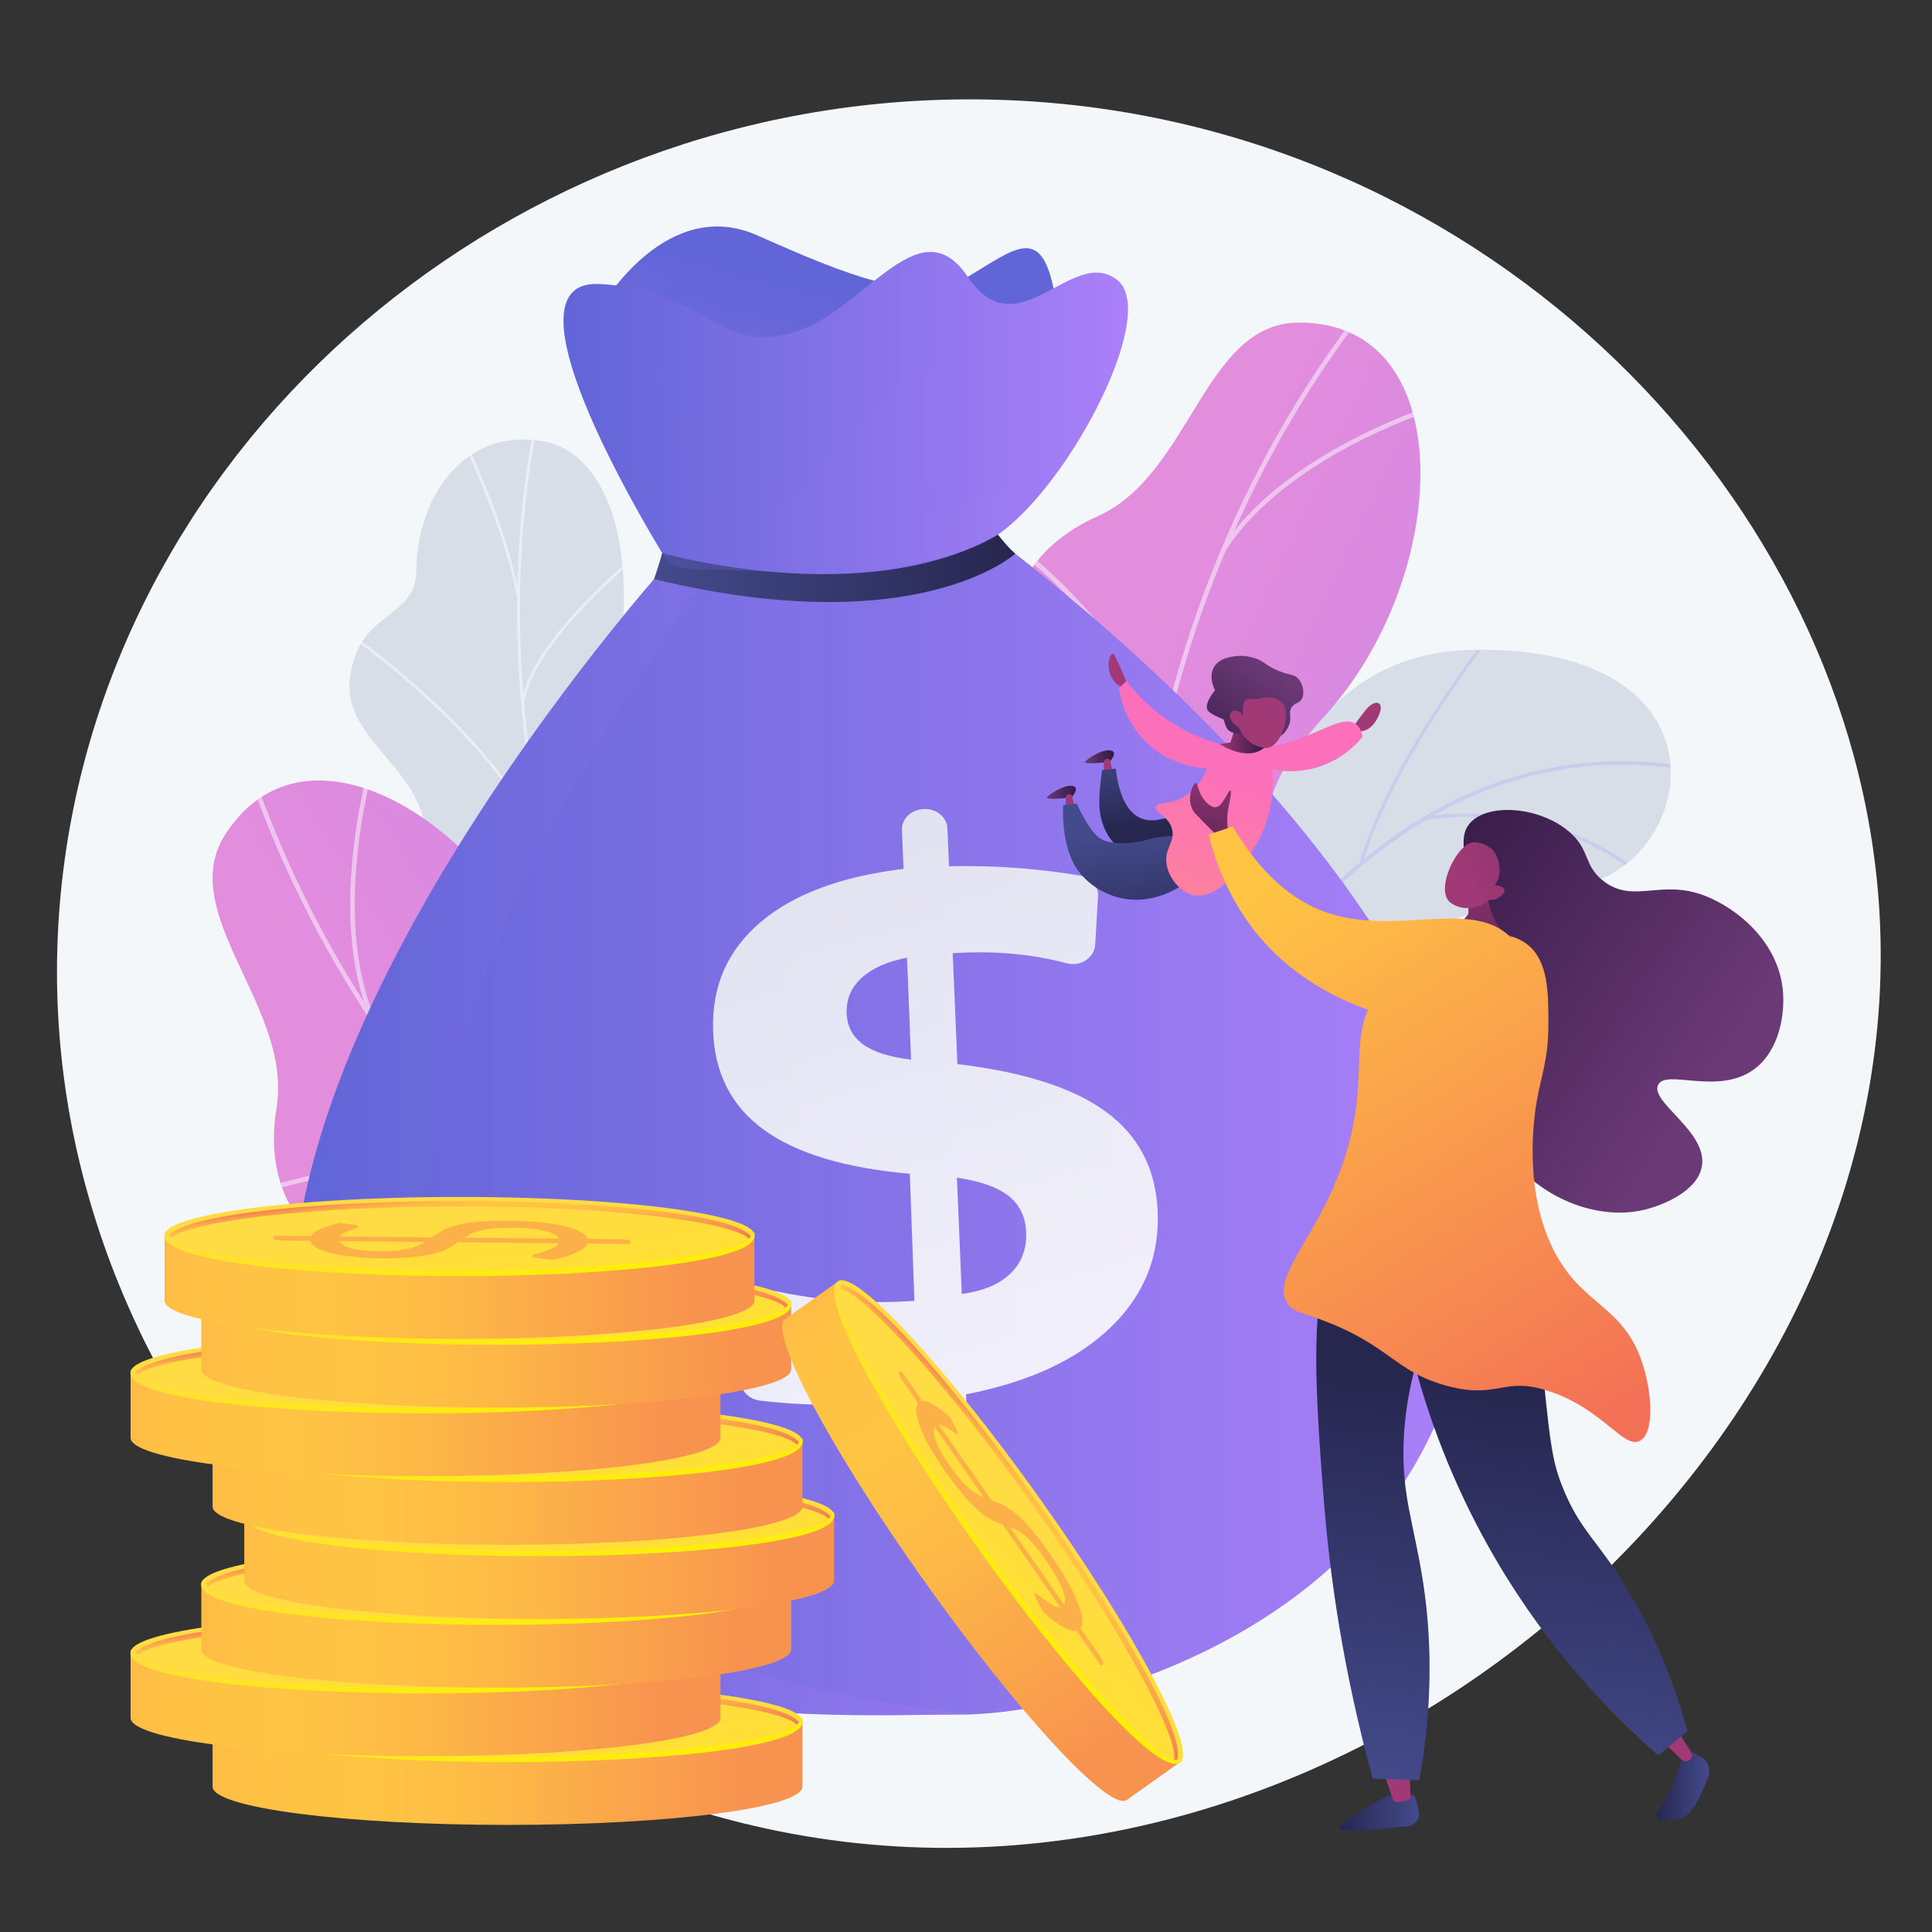 <svg xmlns="http://www.w3.org/2000/svg" xmlns:xlink="http://www.w3.org/1999/xlink" x="0px" y="0px" viewBox="0 0 3710 3710" style="enable-background:new 0 0 3710 3710;" xml:space="preserve"><rect x="0" y="0" width="3710" height="3710" fill="#333333" stroke="none"/> <style type="text/css"> .st0{display:none;} .st1{display:inline;} .st2{fill:#FFFFFF;} .st3{fill:#F4F7FA;} .st4{clip-path:url(#SVGID_00000178198122447218093910000004464720147626510724_);fill:#D8DEE8;} .st5{opacity:0.5;clip-path:url(#SVGID_00000178198122447218093910000004464720147626510724_);} .st6{fill:#BEB8F2;} .st7{fill:#D8DEE8;} .st8{opacity:0.5;clip-path:url(#SVGID_00000181070571093489735540000017509953820778730886_);} .st9{fill:#FCFDFE;} .st10{fill:url(#SVGID_00000014634384430132926360000016564614413736785847_);} .st11{opacity:0.5;clip-path:url(#SVGID_00000124876321646252320060000009794451969799053240_);} .st12{fill:url(#SVGID_00000135654307475554280370000000365797227948265122_);} .st13{opacity:0.5;clip-path:url(#SVGID_00000054230567770183944120000006968490992671279245_);} .st14{fill:url(#SVGID_00000137845944220504274600000010377309236023692725_);} .st15{opacity:0.3;fill:url(#SVGID_00000093141043726605927690000006335553243508506814_);} .st16{fill:url(#SVGID_00000143617633806644690820000012680892650089382846_);} .st17{opacity:0.2;fill:url(#SVGID_00000147198954884085643130000011933423405153748878_);} .st18{fill:url(#SVGID_00000144312657976804949430000017674220526295563451_);} .st19{fill:url(#SVGID_00000091693750104628807160000015505922180779593657_);} .st20{opacity:0.2;fill:url(#SVGID_00000072969876942262779200000011470700452830076601_);} .st21{opacity:0.9;} .st22{fill:url(#SVGID_00000119824132906233051780000008467584526810984590_);} .st23{fill:url(#SVGID_00000103978325470100408710000001241835014048398464_);} .st24{fill:url(#SVGID_00000181775990712249350300000012587046098559288210_);} .st25{fill:url(#SVGID_00000103254883233996078400000012533353156556009136_);} .st26{fill:#FCB048;} .st27{fill:url(#SVGID_00000048486522939156701370000016020720233172563599_);} .st28{fill:url(#SVGID_00000053515526297801200200000008248005343055240361_);} .st29{fill:url(#SVGID_00000069363585587538562500000002440182936593492667_);} .st30{fill:url(#SVGID_00000051350936393377424340000000407901343033961654_);} .st31{fill:url(#SVGID_00000006668413837959341970000013520678516817201283_);} .st32{fill:url(#SVGID_00000048498747772362651790000008386663595447574442_);} .st33{fill:url(#SVGID_00000140726923422748847450000010430686266272814988_);} .st34{fill:url(#SVGID_00000074399535866506087010000014726144097317194427_);} .st35{fill:url(#SVGID_00000025403399141468975440000014833356271349116346_);} .st36{fill:url(#SVGID_00000153680913849345229250000004355559314610652079_);} .st37{fill:url(#SVGID_00000003812738030514021150000008523395116321218957_);} .st38{fill:url(#SVGID_00000119098544180877204790000018261804621522258609_);} .st39{fill:url(#SVGID_00000174572156000486771940000010066707683431104161_);} .st40{fill:url(#SVGID_00000066518099323442736510000004304285755150422934_);} .st41{fill:url(#SVGID_00000152232689468655976140000002335086065156164997_);} .st42{fill:url(#SVGID_00000170271442128451422590000005428398820867464126_);} .st43{fill:url(#SVGID_00000133503601832506100200000011152368243946621582_);} .st44{fill:url(#SVGID_00000024704737678156434100000005730811565971863718_);} .st45{fill:url(#SVGID_00000183234735655704336790000016095408720050642589_);} .st46{fill:url(#SVGID_00000118395211895959685580000007166964946280851854_);} .st47{fill:url(#SVGID_00000057119446668047170080000014688733746608922037_);} .st48{fill:url(#SVGID_00000060021775817930207860000013050357799833282723_);} .st49{fill:url(#SVGID_00000074442221030470846500000015863245905250907307_);} .st50{fill:url(#SVGID_00000157308211635697568810000000430833450936122780_);} .st51{fill:url(#SVGID_00000037691046093758099580000001607871252749997195_);} .st52{fill:url(#SVGID_00000157309036078127053600000016816715500678023335_);} .st53{fill:url(#SVGID_00000024685419405150720850000017361860958587922849_);} .st54{fill:url(#SVGID_00000179644285792849360510000013181175575012224917_);} .st55{fill:url(#SVGID_00000057144037355897010030000006817035644526767528_);} .st56{fill:url(#SVGID_00000099636365414868636000000004332372133072555925_);} .st57{fill:url(#SVGID_00000087413801744638273530000012925111159083028118_);} .st58{fill:url(#SVGID_00000093155104256201901170000015116731607620593799_);} .st59{fill:url(#SVGID_00000091711171627540616250000018267349237658867640_);} .st60{fill:url(#SVGID_00000029762088545479325190000003747830436833432475_);} .st61{fill:url(#SVGID_00000078730406952042637510000007011330149676421525_);} .st62{fill:url(#SVGID_00000134238310818213072450000011711893337041877933_);} .st63{fill:url(#SVGID_00000080916027414279522040000010262855922538410665_);} .st64{fill:url(#SVGID_00000047044090754099410200000016041919717912452284_);} .st65{fill:url(#SVGID_00000057145154282721312710000009796488693886853287_);} .st66{opacity:0.3;fill:url(#SVGID_00000016039095648736842430000002195222176328689330_);} .st67{fill:url(#SVGID_00000030448918561330875130000012716843912270374017_);} .st68{fill:url(#SVGID_00000058548719648912310420000013956682123700782761_);} .st69{opacity:0.3;} .st70{fill:url(#SVGID_00000003085837837762590480000008459038731022374801_);} .st71{fill:url(#SVGID_00000070820887387531497840000017544302120477899675_);} .st72{fill:url(#SVGID_00000101072407204411756220000004497144375661223593_);} .st73{fill:url(#SVGID_00000013873317995136217260000017066709692442352019_);} .st74{fill:url(#SVGID_00000129173122455982577530000007812930922019137683_);} .st75{fill:url(#SVGID_00000063597995104751967060000002549436099210915516_);} .st76{fill:url(#SVGID_00000072247494687807659370000010824369162774662530_);} .st77{fill:url(#SVGID_00000180359602149659979200000009418899880054735011_);} .st78{fill:url(#SVGID_00000181775867729634002020000005813937172820254139_);} .st79{fill:url(#SVGID_00000067229584528112830540000010201282881475990972_);} .st80{fill:url(#SVGID_00000016769058369834280940000012075036835160909952_);} .st81{fill:url(#SVGID_00000131341016888342871360000013115883930529177501_);} .st82{fill:url(#SVGID_00000101811234064258310620000006792612908147403404_);} .st83{fill:url(#SVGID_00000130637768793543160750000012522864908060319163_);} .st84{fill:url(#SVGID_00000026843731971656808700000013374631411158447760_);} .st85{fill:url(#SVGID_00000020372720467971618030000007217510842400893089_);} .st86{fill:url(#SVGID_00000167373387555766044150000003407429271780878242_);} </style> <g id="Background" class="st0"> <g class="st1"> <g> <rect class="st2" width="3710" height="3710"></rect> </g> </g> </g> <g id="Illustration"> <g> <path class="st3" d="M1914.97,191.57C1018.45,165.46,241.88,806.98,124.55,1648.74C-3.73,2569.08,702.31,3397.17,1571.06,3529.8 c1080.58,164.97,2128.67-789.4,2034.57-1824.75C3534.72,925,2826.3,218.11,1914.97,191.57z"></path> <g> <g> <defs> <path id="SVGID_1_" d="M1880.14,2722.26l274.17,119.64c0,0,112.98-118.12,89.11-246.7 c-48.72-262.33,184.44-286.69,280.57-311.5c144.97-37.42,256.41-133.62,120.63-255.92 c-135.78-122.3,131.35-298.88,374.19-325.56c237.64-26.11,328.34-463.61-191.18-454.31 c-310.26,5.55-389.39,297.4-464.39,435.28c-75,137.88-293.33,56.73-296.78,263.64c-2.95,176.74,67.86,337.45-67.35,400.84 C1863.89,2411.04,1804.24,2522.24,1880.14,2722.26z"></path> </defs> <clipPath id="SVGID_00000122705766117101998410000004356738180999289256_"> <use xlink:href="#SVGID_1_" style="overflow:visible;"></use> </clipPath> <path style="clip-path:url(#SVGID_00000122705766117101998410000004356738180999289256_);fill:#D8DEE8;" d="M1880.14,2722.26 l274.17,119.64c0,0,112.98-118.12,89.11-246.7c-48.72-262.33,184.44-286.69,280.57-311.5 c144.97-37.42,240.28-125.91,141.25-253.51c-112.04-144.37,110.72-301.29,353.56-327.98 c237.64-26.11,328.34-463.61-191.18-454.31c-310.26,5.55-389.39,297.4-464.39,435.28c-75,137.88-293.33,56.73-296.78,263.64 c-2.95,176.74,67.86,337.45-67.35,400.84C1863.89,2411.04,1804.24,2522.24,1880.14,2722.26z"></path> <g style="opacity:0.5;clip-path:url(#SVGID_00000122705766117101998410000004356738180999289256_);"> <path class="st6" d="M1987.7,2799.49l6.15,1.44c0.89-3.81,91.61-384.76,295.41-735.3c187.76-322.94,512.71-685.4,994.54-578.19 l1.37-6.16c-214.49-47.72-416.25-7.96-599.68,118.19c-146.53,100.77-281.7,256.58-401.76,463.11 C2079.49,2413.91,1988.6,2795.67,1987.7,2799.49z"></path> <path class="st6" d="M2611.12,1655.48l6.06,1.79c59.62-201.55,250.95-441.33,252.87-443.73l-4.92-3.96 C2863.2,1212,2671.09,1452.74,2611.12,1655.48z"></path> <path class="st6" d="M2735.65,1574.78c247.82-36.37,404.44,101.31,405.99,102.71l4.22-4.7 c-1.57-1.42-160.27-141.08-411.13-104.26L2735.65,1574.78z"></path> <path class="st6" d="M2168.51,2302.06c183.8-244.65,584.15-149.62,587.97-148.37l2.35-5.85 c-3.64-1.58-409.95-96.39-595.37,150.43L2168.51,2302.06z"></path> <path class="st6" d="M2217.18,2185.64l6.18,1.29c40.02-191.12-97.44-394.61-98.83-396.65l-5.21,3.57 C2120.7,1795.87,2256.64,1997.2,2217.18,2185.64z"></path> <path class="st6" d="M2009.45,2741.3c54.69-102.57,243.04-120.5,244.93-120.67l-0.56-6.29 c-7.88,0.7-193.64,18.39-249.95,123.99L2009.45,2741.3z"></path> <path class="st6" d="M2029.71,2650.79l6.13,1.51c22.06-89.23-63.09-236.5-91.08-284.9c-3.95-6.84-7.37-12.74-7.77-13.92 l-6,1.96c0.54,1.66,2.8,5.59,8.3,15.12C1966.97,2418.42,2051.16,2564.04,2029.71,2650.79z"></path> </g> </g> <g> <path class="st7" d="M1488.93,2327.29c78.78,32.36,101.4,111.8,108.76,171.85c-6.24,5.29-8.49,9.93-13.58,16.64 c-46.01,60.58-78.55,76.62-133.32,129.17c-11.79,11.31-56.49,33.99-75.35,42.08l-35.4,14.52c0,0-170.83-96.14-127.16-198.8 s-107-214.55-179.51-283.66c-44.53-42.44-51.29-76.11-65.15-94.33c-146.69-192.88-248.69-199.78-257.87-291.81 c-10.13-101.59,111.29-122.25,106.11-233.34c-5.85-125.44-164.58-183.32-143.59-303.26c3.6-20.56,7.86-41.6,23.04-64.94 c37.48-57.62,103.18-63.34,103.58-135.17c0.79-144.38,94.46-274.4,241.13-249.35c144.76,24.72,206.83,263.3,112.55,575.82 c-41.71,229.89-14.23,265.24,69.14,337.55c58.39,50.65,250.26,149.28,217.57,280.22 C1407.19,2171.41,1398.87,2290.29,1488.93,2327.29z"></path> <g> <defs> <path id="SVGID_00000079453264357871553130000009482264136877355416_" d="M1601.5,2576.46l-252.38,126.16 c0,0-179.92-97.22-136.25-199.88s-107-214.55-179.51-283.66c-196.74-187.52,60.01-370.56-171.4-632.32 c-61.55-69.62-204.54-180.97-189.09-290.43c17.6-124.7,126.11-107.73,126.62-200.11c0.79-144.38,94.46-274.4,241.13-249.35 c144.76,24.72,206.83,263.3,112.55,575.82c-41.71,229.9-14.23,265.24,69.14,337.55c58.39,50.65,250.26,149.28,217.57,280.22 c-32.68,130.94-41.01,249.82,49.05,286.82C1625.96,2383.59,1601.5,2576.46,1601.5,2576.46z"></path> </defs> <clipPath id="SVGID_00000155111459925947834950000015223466941000914605_"> <use xlink:href="#SVGID_00000079453264357871553130000009482264136877355416_" style="overflow:visible;"></use> </clipPath> <g style="opacity:0.5;clip-path:url(#SVGID_00000155111459925947834950000015223466941000914605_);"> <path class="st9" d="M1482.95,2621.7l-4.67,3.07c-17.22-25.64-34.24-51.72-50.59-77.52 c-121.05-191.06-218.39-387.29-289.33-583.26c-60.11-166.05-102.14-334.24-124.93-499.88 c-18.33-133.21-24.37-265.51-17.95-393.22c4.51-89.78,15.09-176.39,31.43-257.41c2.85-14.12,6.57-28.46,10.17-42.33 c4.8-18.48,9.76-37.58,12.68-56.31l5.43,0.44c-2.96,18.99-7.95,38.23-12.78,56.83c-3.58,13.8-7.29,28.07-10.1,42.04 c-16.3,80.77-26.84,167.11-31.34,256.64c-6.4,127.4-0.37,259.38,17.91,392.29c22.74,165.3,64.69,333.15,124.68,498.88 c70.82,195.64,168.01,391.56,288.87,582.32C1448.76,2570.05,1465.75,2596.09,1482.95,2621.7z"></path> <path class="st9" d="M1055.35,1662.91l-5.34,1.6c-55.87-216.49-371.73-438.32-374.91-440.53l3.41-4.36 C681.71,1221.84,999.04,1444.7,1055.35,1662.91z"></path> <path class="st9" d="M1267.82,2251.74l-5.15,2.17c-56.18-141.69,92.9-412.26,94.41-414.98l4.81,2.25 C1360.39,1843.88,1212.51,2112.27,1267.82,2251.74z"></path> <path class="st9" d="M1307.11,2329.01l-4.73,2.99c-53.56-83.68-175.05-167.2-342.1-235.16c-8.4-3.42-8.4-3.42-8.94-4.24 l4.7-3.04l-2.35,1.52l1.64-2.21c0.53,0.29,3.7,1.58,7.38,3.08C1130.7,2160.3,1253.02,2244.49,1307.11,2329.01z"></path> <path class="st9" d="M1452.25,2574.44l-5.33,1.61c-27.94-106.36,76.08-244.71,77.13-246.09l4.36,2.93 C1527.37,2334.26,1424.95,2470.51,1452.25,2574.44z"></path> <path class="st9" d="M1476.75,2627.42c-73.34-51.08-165.75-82.52-282.52-96.14l1.02-5.25 c117.66,13.72,210.86,45.46,284.91,97.04L1476.75,2627.42z"></path> <path class="st9" d="M998.47,1145.98l-5.4,1.31c-23.96-122.48-79.06-243.9-97.17-283.8c-4.38-9.66-5.91-13.06-6.23-14.35 l5.35-1.52c0.25,0.98,2.76,6.5,5.93,13.49C919.13,901.14,974.4,1022.94,998.47,1145.98z"></path> <path class="st9" d="M1006.38,1352.66l-5.46-0.26c14.18-118.41,207.72-277.12,215.95-283.82l3.38,3.95 C1218.26,1074.15,1020.3,1236.46,1006.38,1352.66z"></path> </g> </g> </g> <g> <linearGradient id="SVGID_00000042715949292788140630000001244257106015388854_" gradientUnits="userSpaceOnUse" x1="754.871" y1="1751.582" x2="1800.547" y2="4536.494" gradientTransform="matrix(0.712 -0.702 0.702 0.712 313.25 765.012)"> <stop offset="3.597120e-03" style="stop-color:#E38DDD"></stop> <stop offset="1" style="stop-color:#9571F6"></stop> </linearGradient> <path style="fill:url(#SVGID_00000042715949292788140630000001244257106015388854_);" d="M2551.41,2769.44 c-17.22,6.4-41.79-86.9-144.58-169.03c-25.68-20.52-157.99-142.13-279.87-83.79c-23.66,11.33-47.32,22.65-70.98,33.98 c-47.28-41.72-84.11-89.8-24.09-146.66c93.21-88.29-2.24-271.01-67.08-319.41c-80.25-59.9-263.97-203.17-122.02-341.75 c118.17-115.37,218.13-167.58,135.98-342.77c-82.15-175.19-40.62-332.99,129.23-408.81 c178.74-79.79,203.71-369.95,384.52-371.78c315.06-3.19,294.11,488.47,52.53,754.02c-241.58,265.55-14.37,277.01,69.03,411.92 c7.03,12.96,16.93,33.6,24,60.18c43.49,163.64-96.09,268.76-142.67,445.74C2431.87,2532.65,2580.43,2758.66,2551.41,2769.44z"></path> <g> <defs> <path id="SVGID_00000000938779720798522030000014381436103209838724_" d="M2469.33,2390.44L2090.9,2584.7 c-48.71-38.96-126.05-117.25-59.01-180.75c93.21-88.29-2.24-271.01-67.08-319.41c-80.25-59.9-263.97-203.17-122.02-341.75 c118.17-115.37,218.13-167.58,135.98-342.77c-82.15-175.19-40.62-332.99,129.23-408.81 c178.74-79.79,203.7-369.95,384.52-371.78c315.06-3.19,294.11,488.47,52.53,754.02c-241.58,265.55-14.37,277.01,69.03,411.93 c113.86,184.19-181.87,286.71-213.8,399.15C2375.25,2272.66,2429.45,2347.89,2469.33,2390.44z"></path> </defs> <clipPath id="SVGID_00000172420412808922971470000010226773881264716441_"> <use xlink:href="#SVGID_00000000938779720798522030000014381436103209838724_" style="overflow:visible;"></use> </clipPath> <g style="opacity:0.5;clip-path:url(#SVGID_00000172420412808922971470000010226773881264716441_);"> <path class="st9" d="M2261.51,2426.05l-8.83,2.65c-177.01-611.47-39.69-1313.75,358.36-1832.78l7.31,5.01 C2221.97,1117.77,2085.24,1817.12,2261.51,2426.05z"></path> <path class="st9" d="M2195.17,2083.64l-8.18,4.25c-118.32-220.57-411.8-288.14-414.75-288.79l2.4-8.55 C1777.63,1791.21,2074.99,1859.59,2195.17,2083.64z"></path> <path class="st9" d="M2232.19,2312.59l-9.16,0.09c7.6-255.5,425.71-507.94,429.93-510.45l4.63,7.39 C2653.42,1812.12,2239.65,2061.95,2232.19,2312.59z"></path> <path class="st9" d="M2229.47,1455.14l-9.15,0.84c-12.06-201.77-259.6-393.49-262.1-395.4l5.88-6.94 C1966.64,1055.58,2217.2,1249.64,2229.47,1455.14z"></path> <path class="st9" d="M2351.52,1060.76l-7.8-4.32c126.77-201.03,442.41-289.99,445.59-290.86l2.22,8.42 C2788.4,774.87,2476.31,862.86,2351.52,1060.76z"></path> </g> </g> </g> <g> <linearGradient id="SVGID_00000114065209404417968190000001554716273131826579_" gradientUnits="userSpaceOnUse" x1="-1292.404" y1="820.595" x2="-246.757" y2="3605.43" gradientTransform="matrix(-0.193 -0.981 0.981 -0.193 -129.399 1311.482)"> <stop offset="3.597120e-03" style="stop-color:#E38DDD"></stop> <stop offset="1" style="stop-color:#9571F6"></stop> </linearGradient> <path style="fill:url(#SVGID_00000114065209404417968190000001554716273131826579_);" d="M2259,2738.22 c-4.16,17.9-95.54-13.06-220.73,27.41c-31.28,10.11-205.69,53.43-224.22,187.27c-3.6,25.98-7.2,51.96-10.79,77.94 c-60.88,16.44-121.3,20.65-135.63-60.77c-22.25-126.44-227.32-147.57-303.45-120.16c-94.22,33.92-315.05,108.18-352.39-86.65 c-31.08-162.2-19.52-274.38-210.97-302.45c-191.45-28.07-300.19-149.73-269.78-333.23c32-193.11-196.3-373.93-98.13-525.79 c171.07-264.59,569.67,23.99,657.99,371.95c88.32,347.96,223.17,164.74,381.7,169.56c14.69,1.28,37.37,4.4,63.44,13.16 c160.49,53.95,171.22,228.36,293.18,364.81C1995.54,2707.37,2266,2708.07,2259,2738.22z"></path> <g> <defs> <path id="SVGID_00000152958187280452973590000010034848264312601527_" d="M1897.56,2597.72l-46.61,422.81 c-59.36,19.15-167.32,40.5-183.33-50.45c-22.26-126.45-227.32-147.57-303.45-120.16c-94.22,33.92-315.05,108.18-352.39-86.65 c-31.08-162.2-19.52-274.38-210.97-302.45c-191.45-28.07-300.19-149.73-269.78-333.23c32-193.11-196.3-373.93-98.12-525.79 c171.07-264.6,569.67,23.99,657.99,371.95c88.32,347.96,223.17,164.74,381.7,169.56c216.44,6.58,138.9,309.82,215.09,398.46 C1747.42,2611.25,1840.08,2607.52,1897.56,2597.72z"></path> </defs> <clipPath id="SVGID_00000088120995720175188510000016641235251869474987_"> <use xlink:href="#SVGID_00000152958187280452973590000010034848264312601527_" style="overflow:visible;"></use> </clipPath> <g style="opacity:0.5;clip-path:url(#SVGID_00000088120995720175188510000016641235251869474987_);"> <path class="st9" d="M1812.68,2790.71l-2.66,8.83C1202.3,2610.04,692.15,2108.24,478.65,1489.97l8.21-3.33 C699.46,2102.3,1207.48,2601.99,1812.68,2790.71z"></path> <path class="st9" d="M1490.45,2657.25l-0.97,9.17c-249.25-22.92-467.45,184.65-469.62,186.76l-5.81-6.71 C1016.25,2844.33,1237.27,2633.97,1490.45,2657.25z"></path> <path class="st9" d="M1701.86,2752.61l-4.97,7.69c-208.95-147.22-189-635.22-188.77-640.14l8.72,0.22 C1516.61,2125.24,1496.88,2608.19,1701.86,2752.61z"></path> <path class="st9" d="M985.04,2282.07l-4.34,8.1c-174.97-101.2-471.41-0.41-474.38,0.62l-2.54-8.73 C506.79,2281.01,806.84,2179,985.04,2282.07z"></path> <path class="st9" d="M723.34,1962.79l-7.9,4.12c-97.81-216.6,2.03-528.98,3.06-532.11l8.25,2.79 C725.74,1440.69,627.06,1749.56,723.34,1962.79z"></path> </g> </g> </g> </g> <g> <linearGradient id="SVGID_00000162351283845997342250000013179674140153191041_" gradientUnits="userSpaceOnUse" x1="562.997" y1="2162.659" x2="2826.639" y2="2162.659"> <stop offset="3.597120e-03" style="stop-color:#6165D7"></stop> <stop offset="1" style="stop-color:#AA80F9"></stop> </linearGradient> <path style="fill:url(#SVGID_00000162351283845997342250000013179674140153191041_);" d="M1868.39,3291.93 c-8.07,0.34-15.79,0.52-23.18,0.52c-292.56,0-1030.37,56.54-1248.3-576.94c-200.25-581.8,546.38-1473.9,669.42-1615.43 c10.93-12.59,16.94-19.23,16.94-19.23s-32.51-23.92,625.58-49.28c755.78,579.63,875.22,1038.5,875.22,1038.5 C3024.5,3010.25,2181.9,3279.05,1868.39,3291.93z"></path> <linearGradient id="SVGID_00000119837700317395753500000015781274512980090033_" gradientUnits="userSpaceOnUse" x1="562.997" y1="2195.544" x2="1868.394" y2="2195.544"> <stop offset="3.597120e-03" style="stop-color:#6165D7"></stop> <stop offset="1" style="stop-color:#AA80F9"></stop> </linearGradient> <path style="opacity:0.3;fill:url(#SVGID_00000119837700317395753500000015781274512980090033_);" d="M1868.39,3291.93 c-8.07,0.34-15.79,0.52-23.18,0.52c-292.56,0-1030.37,56.54-1248.3-576.94c-200.25-581.8,546.38-1473.9,669.42-1615.43 c31.36-4.87,61.58-3.38,90.31,5.55C1367.63,1109.06-175.46,3083.56,1868.39,3291.93z"></path> <linearGradient id="SVGID_00000101790135495238365130000000314670348117029018_" gradientUnits="userSpaceOnUse" x1="1599.905" y1="550.322" x2="1355.224" y2="1443.944"> <stop offset="3.597120e-03" style="stop-color:#6165D7"></stop> <stop offset="1" style="stop-color:#AA80F9"></stop> </linearGradient> <path style="fill:url(#SVGID_00000101790135495238365130000000314670348117029018_);" d="M1158.15,583.77 c0,0,122.73-208.72,296-131.82c173.27,76.9,312.85,134.57,404.3,79.64s139.29-98.45,164.7,22.18 C2048.57,674.4,1702.02,971,1702.02,971S1172.59,971,1158.15,583.77z"></path> <linearGradient id="SVGID_00000052803391756041533870000009787110751255652501_" gradientUnits="userSpaceOnUse" x1="1599.905" y1="641.89" x2="1355.224" y2="1535.512"> <stop offset="3.597120e-03" style="stop-color:#6165D7"></stop> <stop offset="1" style="stop-color:#AA80F9"></stop> </linearGradient> <path style="opacity:0.2;fill:url(#SVGID_00000052803391756041533870000009787110751255652501_);" d="M1158.15,675.34 c0,0,122.73-208.72,296-131.82c173.27,76.9,312.85,134.57,404.3,79.64s139.29-98.45,164.7,22.18 c25.41,120.63-321.13,417.24-321.13,417.24S1172.59,1062.57,1158.15,675.34z"></path> <linearGradient id="SVGID_00000109747376235473172910000015649713877382224825_" gradientUnits="userSpaceOnUse" x1="1082.076" y1="794.724" x2="2166.085" y2="794.724"> <stop offset="3.597120e-03" style="stop-color:#6165D7"></stop> <stop offset="1" style="stop-color:#AA80F9"></stop> </linearGradient> <path style="fill:url(#SVGID_00000109747376235473172910000015649713877382224825_);" d="M2049.19,879.91 c-49.1,72.97-106.39,135.52-156.81,161.28c-63.24,32.28-175.87,51.85-288.04,60.04c-112.23,8.13-224.06,4.86-285.41-8.53 l-0.11-0.06c-15.22-3.32-27.3-7.27-35.54-11.79c0,0-198.3-314.88-201.16-461.79c-0.97-46.64,17.8-76.35,68.79-73.71 c211.81,10.93,216.62,129.06,361.01,96.09c144.39-32.96,250.27-252.67,346.53-109.82c96.26,142.79,199.73-60.44,286.38,5.49 C2200.73,579.63,2138.58,747.03,2049.19,879.91z"></path> <linearGradient id="SVGID_00000058568221851423357950000001781799521727792017_" gradientUnits="userSpaceOnUse" x1="1255.943" y1="1091.337" x2="1949.682" y2="1091.337"> <stop offset="0" style="stop-color:#444B8C"></stop> <stop offset="0.996" style="stop-color:#26264F"></stop> </linearGradient> <path style="fill:url(#SVGID_00000058568221851423357950000001781799521727792017_);" d="M1271.65,1061.93 c0,0,389.78,111.72,644.66-35.35c21.96,27.73,33.36,36.66,33.36,36.66s-187.25,170.98-693.74,48.89 C1255.94,1112.14,1268.26,1075.94,1271.65,1061.93z"></path> <linearGradient id="SVGID_00000119077252681868760110000010599590659769595551_" gradientUnits="userSpaceOnUse" x1="1082.112" y1="849.438" x2="2049.186" y2="849.438"> <stop offset="3.597120e-03" style="stop-color:#6165D7"></stop> <stop offset="1" style="stop-color:#AA80F9"></stop> </linearGradient> <path style="opacity:0.2;fill:url(#SVGID_00000119077252681868760110000010599590659769595551_);" d="M2049.19,879.91 c-49.1,72.97-106.39,135.52-156.81,161.28c-63.24,32.28-175.87,51.85-288.04,60.04l-285.41-8.53l-0.11-0.06 c-15.22-3.32-27.3-7.27-35.54-11.79c0,0-198.3-314.88-201.16-461.79c2.4-2.58,80.35-84.93,173.81,91.62 c95,179.3,129.34,335.6,241.86,260.34c112.57-75.32,286.15-370.97,316.71-231.73c30.5,139.24-82.07,273.22,0,251.07 C1878.47,973.09,2001.74,877.51,2049.19,879.91z"></path> <g class="st21"> <linearGradient id="SVGID_00000021084651745083439430000009875429409418315392_" gradientUnits="userSpaceOnUse" x1="1602.556" y1="1574.772" x2="1947.475" y2="2867.467"> <stop offset="3.597120e-03" style="stop-color:#EBEFF2"></stop> <stop offset="1" style="stop-color:#FFFFFF"></stop> </linearGradient> <path style="fill:url(#SVGID_00000021084651745083439430000009875429409418315392_);" d="M1774.18,1553.51L1774.18,1553.51 c24.02-0.85,44.18,15.7,45.09,37l3.1,72.92c48.14-1.1,96.39,0.41,144.77,4.5c35.63,3.02,71.06,7.46,106.3,13.31 c21.1,3.5,36.22,20.33,35.09,39.76l-5.43,93.12c-1.45,24.8-27.98,42.61-54.18,35.66c-23.47-6.23-47.46-11.08-71.99-14.55 c-42.84-6.06-87.85-7.89-135.09-5.47l-12.37,0.64l9.04,212.98c127.79,15.22,222.36,45.61,284.75,91.19 c62.16,45.4,95.31,107.98,99.65,188.15c4.71,87.16-24.47,161.84-88.11,224.23c-64.36,63.09-157.33,106.71-279.71,130.59 l3.63,86.21c0.97,22.97-18.41,43.78-43.36,46.45l-0.8,0.09c-25.02,2.68-46.08-13.89-46.99-36.99l-3.35-85.21l-20.07,2 c-58.05,5.79-113.87,8.27-167.41,7.38c-39.7-0.66-78.58-3.25-116.61-7.79c-23.02-2.75-39.27-20.15-37.78-41.47l8.9-127.38 c1.91-27.4,31.72-47.22,60.66-41c33.71,7.24,67.75,12.57,102.12,15.99c53.5,5.31,107.48,6.02,161.92,2.15l-8.8-244.01 c-124.03-10.92-217.79-39.04-280.27-84.38c-62.71-45.51-95.3-109.76-97.59-192.31c-2.36-84.97,28.8-154.32,92.97-207.95 c63.5-53.07,154.67-86.6,272.76-100.83l-2.96-74.67C1731.2,1572.39,1750.09,1554.36,1774.18,1553.51z M1741.78,1839.1 c-37.38,7.07-66.31,19.8-86.7,38.22c-20.46,18.49-30.23,41.15-29.27,67.99c0.91,25.46,11.46,45.53,31.61,60.17 c20.13,14.62,50.88,24.42,92.12,29.39L1741.78,1839.1z M1837.54,2261.46l9.41,223.32c41.38-5.6,72.66-18.85,93.95-39.71 c21.2-20.78,31.03-47.33,29.54-79.68c-1.36-29.43-12.66-52.44-33.91-69.07C1915.24,2279.67,1882.29,2268.05,1837.54,2261.46z"></path> </g> </g> <g> <g> <linearGradient id="SVGID_00000070081926441840952170000006849966536757299603_" gradientUnits="userSpaceOnUse" x1="311.382" y1="3404.8" x2="1614.502" y2="3404.8"> <stop offset="0" style="stop-color:#FCB148"></stop> <stop offset="0.052" style="stop-color:#FDBA46"></stop> <stop offset="0.142" style="stop-color:#FFC244"></stop> <stop offset="0.318" style="stop-color:#FFC444"></stop> <stop offset="0.485" style="stop-color:#FDB946"></stop> <stop offset="0.775" style="stop-color:#F99C4D"></stop> <stop offset="0.866" style="stop-color:#F8924F"></stop> <stop offset="1" style="stop-color:#F8924F"></stop> </linearGradient> <path style="fill:url(#SVGID_00000070081926441840952170000006849966536757299603_);" d="M408.22,3305.24v125.62 c0,40.59,253.57,73.5,566.36,73.5s566.36-32.91,566.36-73.5v-125.62H408.22z"></path> <linearGradient id="SVGID_00000011721670745072130260000014163865257921068210_" gradientUnits="userSpaceOnUse" x1="968.931" y1="3258.008" x2="1037.63" y2="3833.12"> <stop offset="0" style="stop-color:#FFDB44"></stop> <stop offset="1" style="stop-color:#FEEF06"></stop> </linearGradient> <path style="fill:url(#SVGID_00000011721670745072130260000014163865257921068210_);" d="M1540.93,3305.24 c0,40.59-253.57,73.5-566.36,73.5s-566.36-32.91-566.36-73.5c0-40.59,253.57-73.5,566.36-73.5S1540.93,3264.65,1540.93,3305.24z "></path> <linearGradient id="SVGID_00000165946149704277983170000006845109212533123215_" gradientUnits="userSpaceOnUse" x1="965.943" y1="3232.361" x2="987.042" y2="3408.987"> <stop offset="0" style="stop-color:#FFDB44"></stop> <stop offset="1" style="stop-color:#FEEF06"></stop> </linearGradient> <path style="fill:url(#SVGID_00000165946149704277983170000006845109212533123215_);" d="M974.57,3383.81 c-277.01,0-566.68-26.46-566.68-77.49c0-2.8,1-7.73,3.8-7.73c2.8,0,1.6,3.85,1.6,6.66c0,32.36,230.51,68.42,561.28,68.42 c330.77,0,561.29-36.06,561.29-68.42c0-2.8,0.48-5.43,3.28-5.43c2.8,0,2.13,3.74,2.13,6.54 C1541.26,3357.39,1251.59,3383.81,974.57,3383.81z"></path> <g> <path class="st26" d="M921.05,3309.34c5.56-3.85,11.47-7.64,17.8-11.39c6.27-3.74,14.44-7.12,24.33-10.14 c9.95-3.02,22.39-5.48,37.33-7.38c14.94-1.91,33.62-2.91,55.92-3.02c21.89-0.11,42.42,0.59,61.64,2.09 c19.17,1.49,36.08,3.73,50.69,6.71c14.55,2.98,26.43,6.66,35.59,11.04c9.1,4.39,14.52,9.41,16.27,15.08l63.77,0.65 c4.63,0.03,8.72,0.4,12.23,1.13c3.56,0.73,5.29,1.64,5.29,2.76l0.03,5.25l-81.98-0.79c-2.88,6.43-10.2,12.31-21.98,17.65 c-11.72,5.34-26.7,9.96-44.95,13.87l-29.86-4.15c-2.67-0.41-4.87-0.93-6.59-1.56c-1.72-0.63-2.56-1.31-2.56-2.05 c-0.01-1.01,2.3-2.16,6.92-3.45c4.62-1.3,9.83-2.9,15.64-4.81c5.8-1.91,11.49-4.16,17.11-6.77c5.56-2.6,9.29-5.7,11.22-9.32 l-193.51-1.92c-5.08,3.74-10.82,7.41-17.09,11.03c-6.33,3.61-14.68,6.86-25.1,9.75c-10.43,2.89-23.4,5.23-38.94,7.04 c-15.59,1.8-35.1,2.75-58.71,2.87c-17.74,0.09-35-0.59-51.91-2.01c-16.91-1.43-31.93-3.57-45.05-6.42 c-13.12-2.86-23.88-6.38-32.32-10.58c-8.38-4.21-13.1-9.03-14.07-14.49l-52.5-0.54c-4.63-0.03-8.72-0.39-12.4-1.09 c-3.62-0.7-5.47-1.63-5.47-2.8l-0.03-5.25l71.78,0.68c3.18-5.53,9.68-10.36,19.62-14.46c9.94-4.11,22.09-7.76,36.43-10.96 l24.04,3.3c7.3,1.03,10.93,2.22,10.93,3.6c0,0.74-1.47,1.66-4.49,2.77c-3.08,1.1-6.63,2.42-10.78,3.95 c-4.09,1.54-8.11,3.33-11.96,5.39c-3.91,2.06-6.8,4.39-8.74,7L921.05,3309.34z M743.96,3316.49c1.44,3.44,4.66,6.41,9.54,8.9 c4.88,2.5,10.94,4.55,18.24,6.16c7.3,1.61,15.5,2.79,24.58,3.54c9.14,0.75,18.69,1.11,28.66,1.06 c11.63-0.06,21.77-0.56,30.42-1.5c8.6-0.95,16.18-2.23,22.76-3.85c6.52-1.62,12.26-3.5,17.12-5.65 c4.85-2.15,9.17-4.47,13.07-6.99L743.96,3316.49z M1165.22,3311.8c-1.44-3.49-4.96-6.55-10.42-9.17 c-5.47-2.62-12.48-4.83-20.97-6.62c-8.49-1.79-18.4-3.12-29.74-3.99c-11.27-0.87-23.73-1.28-37.38-1.21 c-12.1,0.06-22.6,0.6-31.31,1.62c-8.72,1.03-16.3,2.4-22.76,4.13c-6.4,1.73-11.91,3.74-16.34,6.04 c-4.5,2.3-8.7,4.76-12.54,7.38L1165.22,3311.8z"></path> </g> <linearGradient id="SVGID_00000096773047820718023120000000351016221873157553_" gradientUnits="userSpaceOnUse" x1="683.471" y1="737.369" x2="704.495" y2="913.369" gradientTransform="matrix(-1 0 0 -1 1669.249 4127.839)"> <stop offset="3.597120e-03" style="stop-color:#F36F56"></stop> <stop offset="0.306" style="stop-color:#F99C4C"></stop> <stop offset="0.545" style="stop-color:#FDB946"></stop> <stop offset="0.682" style="stop-color:#FFC444"></stop> <stop offset="0.804" style="stop-color:#FFC244"></stop> <stop offset="0.867" style="stop-color:#FEBA46"></stop> <stop offset="0.916" style="stop-color:#FCAD49"></stop> <stop offset="0.958" style="stop-color:#F99A4D"></stop> <stop offset="0.996" style="stop-color:#F58152"></stop> <stop offset="1" style="stop-color:#F57E53"></stop> </linearGradient> <path style="fill:url(#SVGID_00000096773047820718023120000000351016221873157553_);" d="M974.65,3239.7 c-252.53,0-515.47,22.22-557.52,65.24c1.65,1.52,3.18,3.14,4.6,4.84c35.45-29.87,252.56-59.94,552.93-59.94 c308.08,0,528.67,31.64,555.39,62.24c1.31-1.68,2.72-3.29,4.24-4.8C1499.54,3262.74,1231.66,3239.7,974.65,3239.7z"></path> </g> <g> <linearGradient id="SVGID_00000058554816216281506800000000668155558066064573_" gradientUnits="userSpaceOnUse" x1="153.939" y1="3272.85" x2="1457.057" y2="3272.85"> <stop offset="0" style="stop-color:#FCB148"></stop> <stop offset="0.052" style="stop-color:#FDBA46"></stop> <stop offset="0.142" style="stop-color:#FFC244"></stop> <stop offset="0.318" style="stop-color:#FFC444"></stop> <stop offset="0.485" style="stop-color:#FDB946"></stop> <stop offset="0.775" style="stop-color:#F99C4D"></stop> <stop offset="0.866" style="stop-color:#F8924F"></stop> <stop offset="1" style="stop-color:#F8924F"></stop> </linearGradient> <path style="fill:url(#SVGID_00000058554816216281506800000000668155558066064573_);" d="M250.77,3173.29v125.62 c0,40.59,253.57,73.5,566.36,73.5c312.79,0,566.36-32.9,566.36-73.5v-125.62H250.77z"></path> <linearGradient id="SVGID_00000016790519839909366790000004451047657243273631_" gradientUnits="userSpaceOnUse" x1="811.487" y1="3126.06" x2="880.186" y2="3701.171"> <stop offset="0" style="stop-color:#FFDB44"></stop> <stop offset="1" style="stop-color:#FEEF06"></stop> </linearGradient> <path style="fill:url(#SVGID_00000016790519839909366790000004451047657243273631_);" d="M1383.48,3173.29 c0,40.59-253.57,73.5-566.36,73.5c-312.79,0-566.36-32.91-566.36-73.5c0-40.59,253.57-73.5,566.36-73.5 C1129.92,3099.79,1383.48,3132.7,1383.48,3173.29z"></path> <linearGradient id="SVGID_00000110432127718393432350000005036726769725116298_" gradientUnits="userSpaceOnUse" x1="808.5" y1="3100.412" x2="829.598" y2="3277.038"> <stop offset="0" style="stop-color:#FFDB44"></stop> <stop offset="1" style="stop-color:#FEEF06"></stop> </linearGradient> <path style="fill:url(#SVGID_00000110432127718393432350000005036726769725116298_);" d="M817.13,3251.86 c-277.01,0-566.68-26.46-566.68-77.49c0-2.8,1-7.73,3.8-7.73c2.8,0,1.6,3.85,1.6,6.65c0,32.37,230.51,68.43,561.29,68.43 s561.29-36.06,561.29-68.43c0-2.8,0.48-5.43,3.28-5.43c2.8,0,2.13,3.74,2.13,6.54 C1383.82,3225.44,1094.14,3251.86,817.13,3251.86z"></path> <g> <path class="st26" d="M763.61,3177.39c5.56-3.85,11.47-7.64,17.8-11.39c6.27-3.74,14.44-7.12,24.33-10.14 c9.95-3.02,22.4-5.48,37.33-7.38c14.94-1.91,33.62-2.91,55.92-3.02c21.89-0.11,42.42,0.59,61.64,2.09 c19.17,1.49,36.08,3.73,50.69,6.71c14.55,2.98,26.43,6.66,35.59,11.04c9.1,4.39,14.52,9.41,16.27,15.08l63.77,0.65 c4.63,0.03,8.72,0.4,12.23,1.13c3.56,0.73,5.29,1.64,5.29,2.76l0.03,5.25l-81.98-0.79c-2.88,6.43-10.2,12.31-21.98,17.65 c-11.72,5.34-26.7,9.96-44.95,13.87l-29.86-4.15c-2.67-0.41-4.87-0.93-6.59-1.56c-1.72-0.63-2.56-1.31-2.56-2.05 c0-1.01,2.3-2.16,6.92-3.45c4.62-1.3,9.83-2.9,15.64-4.82c5.8-1.91,11.49-4.16,17.11-6.77c5.56-2.6,9.29-5.7,11.23-9.32 l-193.51-1.92c-5.08,3.74-10.82,7.41-17.09,11.03c-6.33,3.61-14.68,6.86-25.1,9.75c-10.43,2.89-23.41,5.23-38.94,7.03 c-15.59,1.8-35.1,2.75-58.71,2.87c-17.74,0.09-35-0.59-51.92-2.01c-16.91-1.43-31.93-3.57-45.05-6.42 c-13.12-2.86-23.88-6.38-32.32-10.58c-8.38-4.21-13.09-9.03-14.07-14.49l-52.5-0.54c-4.63-0.03-8.72-0.39-12.4-1.09 c-3.62-0.7-5.46-1.63-5.47-2.8l-0.03-5.25l71.78,0.68c3.18-5.53,9.68-10.36,19.62-14.46c9.95-4.11,22.09-7.76,36.43-10.96 l24.04,3.3c7.3,1.03,10.92,2.23,10.93,3.6c0,0.75-1.47,1.66-4.49,2.77c-3.08,1.1-6.63,2.42-10.78,3.95 c-4.09,1.54-8.11,3.33-11.96,5.39c-3.9,2.06-6.8,4.39-8.74,7L763.61,3177.39z M586.52,3184.54c1.44,3.44,4.66,6.41,9.53,8.9 c4.88,2.5,10.94,4.55,18.24,6.16c7.3,1.61,15.5,2.79,24.58,3.54c9.14,0.75,18.69,1.11,28.66,1.06 c11.63-0.06,21.77-0.56,30.42-1.5c8.6-0.95,16.18-2.23,22.76-3.85c6.52-1.62,12.26-3.51,17.11-5.65 c4.85-2.15,9.17-4.47,13.08-6.99L586.52,3184.54z M1007.78,3179.85c-1.44-3.49-4.96-6.55-10.43-9.17 c-5.47-2.62-12.48-4.83-20.97-6.62c-8.49-1.79-18.4-3.12-29.74-3.99c-11.28-0.87-23.73-1.28-37.38-1.21 c-12.1,0.06-22.6,0.6-31.31,1.62c-8.71,1.03-16.3,2.4-22.76,4.13c-6.4,1.73-11.9,3.74-16.34,6.04c-4.5,2.3-8.7,4.76-12.54,7.38 L1007.78,3179.85z"></path> </g> <linearGradient id="SVGID_00000021090123046470105980000000499854770631456431_" gradientUnits="userSpaceOnUse" x1="840.916" y1="869.318" x2="861.94" y2="1045.318" gradientTransform="matrix(-1 0 0 -1 1669.249 4127.839)"> <stop offset="3.597120e-03" style="stop-color:#F36F56"></stop> <stop offset="0.306" style="stop-color:#F99C4C"></stop> <stop offset="0.545" style="stop-color:#FDB946"></stop> <stop offset="0.682" style="stop-color:#FFC444"></stop> <stop offset="0.804" style="stop-color:#FFC244"></stop> <stop offset="0.867" style="stop-color:#FEBA46"></stop> <stop offset="0.916" style="stop-color:#FCAD49"></stop> <stop offset="0.958" style="stop-color:#F99A4D"></stop> <stop offset="0.996" style="stop-color:#F58152"></stop> <stop offset="1" style="stop-color:#F57E53"></stop> </linearGradient> <path style="fill:url(#SVGID_00000021090123046470105980000000499854770631456431_);" d="M817.21,3107.75 c-252.53,0-515.47,22.22-557.52,65.24c1.65,1.52,3.18,3.14,4.6,4.84c35.45-29.87,252.56-59.94,552.93-59.94 c308.07,0,528.67,31.64,555.39,62.24c1.31-1.68,2.72-3.29,4.23-4.8C1342.09,3130.79,1074.22,3107.75,817.21,3107.75z"></path> </g> <g> <linearGradient id="SVGID_00000109000114437784883480000006130999170785523074_" gradientUnits="userSpaceOnUse" x1="289.791" y1="3141.288" x2="1592.91" y2="3141.288"> <stop offset="0" style="stop-color:#FCB148"></stop> <stop offset="0.052" style="stop-color:#FDBA46"></stop> <stop offset="0.142" style="stop-color:#FFC244"></stop> <stop offset="0.318" style="stop-color:#FFC444"></stop> <stop offset="0.485" style="stop-color:#FDB946"></stop> <stop offset="0.775" style="stop-color:#F99C4D"></stop> <stop offset="0.866" style="stop-color:#F8924F"></stop> <stop offset="1" style="stop-color:#F8924F"></stop> </linearGradient> <path style="fill:url(#SVGID_00000109000114437784883480000006130999170785523074_);" d="M386.62,3041.73v125.62 c0,40.59,253.57,73.5,566.36,73.5c312.79,0,566.36-32.9,566.36-73.5v-125.62H386.62z"></path> <linearGradient id="SVGID_00000038385186411973144870000006063130848840409763_" gradientUnits="userSpaceOnUse" x1="947.339" y1="2994.497" x2="1016.038" y2="3569.608"> <stop offset="0" style="stop-color:#FFDB44"></stop> <stop offset="1" style="stop-color:#FEEF06"></stop> </linearGradient> <path style="fill:url(#SVGID_00000038385186411973144870000006063130848840409763_);" d="M1519.34,3041.73 c0,40.59-253.57,73.5-566.36,73.5c-312.79,0-566.36-32.91-566.36-73.5c0-40.59,253.57-73.5,566.36-73.5 C1265.77,2968.23,1519.34,3001.14,1519.34,3041.73z"></path> <linearGradient id="SVGID_00000038407536059394141530000001930588496828930700_" gradientUnits="userSpaceOnUse" x1="944.353" y1="2968.85" x2="965.451" y2="3145.475"> <stop offset="0" style="stop-color:#FFDB44"></stop> <stop offset="1" style="stop-color:#FEEF06"></stop> </linearGradient> <path style="fill:url(#SVGID_00000038407536059394141530000001930588496828930700_);" d="M952.98,3120.29 c-277.01,0-566.68-26.46-566.68-77.49c0-2.8,1-7.73,3.8-7.73c2.8,0,1.6,3.85,1.6,6.65c0,32.37,230.51,68.43,561.29,68.43 s561.29-36.06,561.29-68.43c0-2.8,0.48-5.43,3.28-5.43c2.8,0,2.13,3.74,2.13,6.54C1519.67,3093.88,1230,3120.29,952.98,3120.29z "></path> <g> <path class="st26" d="M899.46,3045.83c5.56-3.85,11.47-7.64,17.8-11.39c6.27-3.74,14.44-7.12,24.33-10.14 c9.95-3.02,22.4-5.48,37.34-7.38c14.94-1.91,33.62-2.91,55.92-3.02c21.89-0.11,42.42,0.59,61.64,2.09 c19.17,1.49,36.08,3.73,50.69,6.71c14.55,2.98,26.43,6.66,35.59,11.04c9.1,4.39,14.52,9.41,16.27,15.08l63.77,0.65 c4.63,0.03,8.72,0.4,12.23,1.13c3.56,0.73,5.29,1.64,5.29,2.76l0.03,5.25l-81.98-0.79c-2.88,6.43-10.2,12.31-21.98,17.65 c-11.72,5.34-26.7,9.96-44.95,13.87l-29.86-4.15c-2.67-0.41-4.87-0.93-6.59-1.56c-1.72-0.63-2.56-1.31-2.56-2.05 c-0.01-1.01,2.3-2.16,6.92-3.45c4.62-1.3,9.83-2.9,15.64-4.82c5.8-1.91,11.49-4.16,17.11-6.77c5.56-2.6,9.29-5.7,11.23-9.32 l-193.51-1.92c-5.08,3.74-10.82,7.41-17.09,11.03c-6.33,3.61-14.68,6.86-25.1,9.75c-10.43,2.89-23.41,5.23-38.94,7.03 c-15.59,1.8-35.1,2.75-58.71,2.87c-17.74,0.09-35-0.59-51.92-2.01c-16.91-1.43-31.93-3.57-45.05-6.42 c-13.12-2.86-23.88-6.38-32.32-10.58c-8.38-4.21-13.1-9.03-14.07-14.49l-52.5-0.54c-4.63-0.03-8.72-0.39-12.4-1.09 c-3.62-0.7-5.47-1.63-5.47-2.8l-0.03-5.25l71.78,0.68c3.18-5.53,9.68-10.36,19.62-14.46c9.94-4.11,22.09-7.76,36.43-10.96 l24.04,3.3c7.3,1.03,10.92,2.23,10.93,3.6c0,0.75-1.47,1.66-4.49,2.77c-3.08,1.1-6.63,2.42-10.78,3.95 c-4.09,1.54-8.11,3.33-11.96,5.39c-3.9,2.06-6.8,4.39-8.74,7L899.46,3045.83z M722.37,3052.98c1.44,3.44,4.66,6.41,9.54,8.9 c4.87,2.5,10.94,4.55,18.24,6.16c7.3,1.61,15.5,2.79,24.57,3.54c9.14,0.75,18.69,1.11,28.66,1.06 c11.63-0.06,21.77-0.56,30.42-1.5c8.6-0.95,16.18-2.23,22.76-3.85c6.52-1.62,12.26-3.51,17.12-5.65 c4.85-2.15,9.17-4.47,13.07-6.99L722.37,3052.98z M1143.63,3048.29c-1.44-3.49-4.96-6.55-10.43-9.17 c-5.47-2.62-12.48-4.83-20.97-6.62c-8.49-1.79-18.4-3.12-29.74-3.99c-11.28-0.87-23.73-1.28-37.38-1.21 c-12.1,0.06-22.6,0.6-31.31,1.62c-8.71,1.03-16.3,2.4-22.76,4.13c-6.4,1.73-11.9,3.74-16.34,6.04c-4.5,2.3-8.7,4.76-12.54,7.38 L1143.63,3048.29z"></path> </g> <linearGradient id="SVGID_00000139981249326617828500000017435834411555777713_" gradientUnits="userSpaceOnUse" x1="705.063" y1="1000.881" x2="726.087" y2="1176.881" gradientTransform="matrix(-1 0 0 -1 1669.249 4127.839)"> <stop offset="3.597120e-03" style="stop-color:#F36F56"></stop> <stop offset="0.306" style="stop-color:#F99C4C"></stop> <stop offset="0.545" style="stop-color:#FDB946"></stop> <stop offset="0.682" style="stop-color:#FFC444"></stop> <stop offset="0.804" style="stop-color:#FFC244"></stop> <stop offset="0.867" style="stop-color:#FEBA46"></stop> <stop offset="0.916" style="stop-color:#FCAD49"></stop> <stop offset="0.958" style="stop-color:#F99A4D"></stop> <stop offset="0.996" style="stop-color:#F58152"></stop> <stop offset="1" style="stop-color:#F57E53"></stop> </linearGradient> <path style="fill:url(#SVGID_00000139981249326617828500000017435834411555777713_);" d="M953.06,2976.19 c-252.53,0-515.47,22.22-557.52,65.24c1.65,1.52,3.18,3.14,4.6,4.84c35.45-29.87,252.56-59.94,552.93-59.94 c308.07,0,528.67,31.64,555.39,62.24c1.31-1.68,2.72-3.29,4.23-4.8C1477.95,2999.23,1210.07,2976.19,953.06,2976.19z"></path> </g> <g> <linearGradient id="SVGID_00000067199082077956597520000015081113106406316183_" gradientUnits="userSpaceOnUse" x1="372.232" y1="3009.34" x2="1675.35" y2="3009.34"> <stop offset="0" style="stop-color:#FCB148"></stop> <stop offset="0.052" style="stop-color:#FDBA46"></stop> <stop offset="0.142" style="stop-color:#FFC244"></stop> <stop offset="0.318" style="stop-color:#FFC444"></stop> <stop offset="0.485" style="stop-color:#FDB946"></stop> <stop offset="0.775" style="stop-color:#F99C4D"></stop> <stop offset="0.866" style="stop-color:#F8924F"></stop> <stop offset="1" style="stop-color:#F8924F"></stop> </linearGradient> <path style="fill:url(#SVGID_00000067199082077956597520000015081113106406316183_);" d="M469.07,2909.78v125.62 c0,40.59,253.57,73.5,566.36,73.5c312.79,0,566.36-32.9,566.36-73.5v-125.62H469.07z"></path> <linearGradient id="SVGID_00000000919805413424960610000001745851412970504605_" gradientUnits="userSpaceOnUse" x1="1029.779" y1="2862.548" x2="1098.478" y2="3437.659"> <stop offset="0" style="stop-color:#FFDB44"></stop> <stop offset="1" style="stop-color:#FEEF06"></stop> </linearGradient> <ellipse style="fill:url(#SVGID_00000000919805413424960610000001745851412970504605_);" cx="1035.42" cy="2909.78" rx="566.36" ry="73.5"></ellipse> <linearGradient id="SVGID_00000169518200789460469910000015086527017181602490_" gradientUnits="userSpaceOnUse" x1="1026.791" y1="2836.9" x2="1047.89" y2="3013.526"> <stop offset="0" style="stop-color:#FFDB44"></stop> <stop offset="1" style="stop-color:#FEEF06"></stop> </linearGradient> <path style="fill:url(#SVGID_00000169518200789460469910000015086527017181602490_);" d="M1035.42,2988.35 c-277.01,0-566.68-26.46-566.68-77.49c0-2.8,1-7.73,3.8-7.73s1.6,3.85,1.6,6.66c0,32.36,230.51,68.42,561.28,68.42 c330.77,0,561.29-36.06,561.29-68.42c0-2.8,0.48-5.43,3.28-5.43c2.8,0,2.13,3.74,2.13,6.54 C1602.11,2961.93,1312.43,2988.35,1035.42,2988.35z"></path> <g> <path class="st26" d="M981.9,2913.88c5.56-3.85,11.47-7.64,17.8-11.39c6.27-3.74,14.44-7.12,24.33-10.14 c9.95-3.02,22.4-5.48,37.34-7.38c14.94-1.91,33.62-2.91,55.92-3.02c21.89-0.11,42.42,0.59,61.64,2.09 c19.17,1.49,36.08,3.73,50.69,6.71c14.55,2.98,26.43,6.66,35.59,11.04c9.1,4.39,14.52,9.41,16.27,15.08l63.77,0.65 c4.63,0.03,8.72,0.4,12.23,1.13c3.56,0.73,5.29,1.64,5.29,2.76l0.03,5.25l-81.98-0.79c-2.88,6.43-10.2,12.31-21.98,17.65 c-11.72,5.34-26.7,9.96-44.95,13.87l-29.86-4.15c-2.67-0.41-4.87-0.93-6.59-1.56c-1.72-0.63-2.56-1.31-2.56-2.05 c-0.01-1.01,2.3-2.16,6.92-3.45c4.62-1.3,9.83-2.9,15.64-4.82c5.8-1.91,11.49-4.16,17.11-6.77c5.56-2.6,9.29-5.7,11.23-9.32 l-193.51-1.92c-5.08,3.74-10.82,7.41-17.09,11.03c-6.33,3.61-14.68,6.86-25.1,9.75c-10.43,2.89-23.4,5.23-38.94,7.04 c-15.59,1.8-35.1,2.76-58.71,2.87c-17.74,0.09-35-0.59-51.91-2.01c-16.91-1.43-31.93-3.57-45.05-6.42 c-13.12-2.86-23.88-6.38-32.32-10.58c-8.38-4.21-13.09-9.03-14.07-14.49l-52.5-0.54c-4.63-0.03-8.72-0.39-12.4-1.09 c-3.62-0.7-5.46-1.63-5.47-2.8l-0.02-5.25l71.78,0.68c3.18-5.53,9.68-10.36,19.62-14.46c9.95-4.11,22.09-7.76,36.43-10.96 l24.04,3.3c7.3,1.03,10.93,2.23,10.93,3.6c0,0.74-1.48,1.67-4.49,2.77c-3.08,1.1-6.63,2.42-10.78,3.95 c-4.09,1.54-8.11,3.33-11.96,5.39c-3.9,2.06-6.8,4.39-8.74,7L981.9,2913.88z M804.81,2921.03c1.44,3.44,4.66,6.41,9.54,8.9 c4.88,2.5,10.94,4.55,18.24,6.16c7.3,1.61,15.5,2.79,24.58,3.54c9.14,0.75,18.69,1.11,28.66,1.06 c11.63-0.06,21.77-0.56,30.42-1.5c8.6-0.95,16.18-2.23,22.76-3.85c6.52-1.62,12.26-3.51,17.12-5.65 c4.85-2.15,9.17-4.47,13.08-6.99L804.81,2921.03z M1226.07,2916.34c-1.44-3.49-4.96-6.55-10.43-9.18 c-5.47-2.62-12.48-4.83-20.97-6.62c-8.49-1.79-18.4-3.12-29.74-3.99c-11.27-0.87-23.73-1.28-37.38-1.21 c-12.1,0.06-22.6,0.6-31.31,1.62c-8.72,1.03-16.3,2.4-22.76,4.13c-6.4,1.73-11.91,3.74-16.34,6.04 c-4.5,2.3-8.7,4.76-12.54,7.38L1226.07,2916.34z"></path> </g> <linearGradient id="SVGID_00000101804157748096239900000011580577470541398662_" gradientUnits="userSpaceOnUse" x1="622.624" y1="1132.83" x2="643.648" y2="1308.829" gradientTransform="matrix(-1 0 0 -1 1669.249 4127.839)"> <stop offset="3.597120e-03" style="stop-color:#F36F56"></stop> <stop offset="0.306" style="stop-color:#F99C4C"></stop> <stop offset="0.545" style="stop-color:#FDB946"></stop> <stop offset="0.682" style="stop-color:#FFC444"></stop> <stop offset="0.804" style="stop-color:#FFC244"></stop> <stop offset="0.867" style="stop-color:#FEBA46"></stop> <stop offset="0.916" style="stop-color:#FCAD49"></stop> <stop offset="0.958" style="stop-color:#F99A4D"></stop> <stop offset="0.996" style="stop-color:#F58152"></stop> <stop offset="1" style="stop-color:#F57E53"></stop> </linearGradient> <path style="fill:url(#SVGID_00000101804157748096239900000011580577470541398662_);" d="M1035.5,2844.24 c-252.53,0-515.47,22.22-557.53,65.24c1.65,1.52,3.18,3.14,4.6,4.84c35.45-29.87,252.56-59.94,552.93-59.94 c308.08,0,528.67,31.64,555.39,62.24c1.31-1.68,2.72-3.29,4.24-4.8C1560.39,2867.28,1292.51,2844.24,1035.5,2844.24z"></path> </g> <g> <linearGradient id="SVGID_00000070108709215432295820000004980913087674102690_" gradientUnits="userSpaceOnUse" x1="311.382" y1="2866.981" x2="1614.502" y2="2866.981"> <stop offset="0" style="stop-color:#FCB148"></stop> <stop offset="0.052" style="stop-color:#FDBA46"></stop> <stop offset="0.142" style="stop-color:#FFC244"></stop> <stop offset="0.318" style="stop-color:#FFC444"></stop> <stop offset="0.485" style="stop-color:#FDB946"></stop> <stop offset="0.775" style="stop-color:#F99C4D"></stop> <stop offset="0.866" style="stop-color:#F8924F"></stop> <stop offset="1" style="stop-color:#F8924F"></stop> </linearGradient> <path style="fill:url(#SVGID_00000070108709215432295820000004980913087674102690_);" d="M408.22,2767.42v125.62 c0,40.59,253.57,73.5,566.36,73.5s566.36-32.9,566.36-73.5v-125.62H408.22z"></path> <linearGradient id="SVGID_00000093174017446956188010000012031901975588376453_" gradientUnits="userSpaceOnUse" x1="968.931" y1="2720.19" x2="1037.63" y2="3295.301"> <stop offset="0" style="stop-color:#FFDB44"></stop> <stop offset="1" style="stop-color:#FEEF06"></stop> </linearGradient> <path style="fill:url(#SVGID_00000093174017446956188010000012031901975588376453_);" d="M1540.93,2767.42 c0,40.59-253.57,73.5-566.36,73.5s-566.36-32.91-566.36-73.5c0-40.59,253.57-73.5,566.36-73.5S1540.93,2726.83,1540.93,2767.42z "></path> <linearGradient id="SVGID_00000121998109887497594680000007003086839754464670_" gradientUnits="userSpaceOnUse" x1="965.943" y1="2694.541" x2="987.042" y2="2871.168"> <stop offset="0" style="stop-color:#FFDB44"></stop> <stop offset="1" style="stop-color:#FEEF06"></stop> </linearGradient> <path style="fill:url(#SVGID_00000121998109887497594680000007003086839754464670_);" d="M974.57,2845.99 c-277.01,0-566.68-26.46-566.68-77.49c0-2.8,1-7.73,3.8-7.73c2.8,0,1.6,3.85,1.6,6.66c0,32.36,230.51,68.42,561.28,68.42 c330.77,0,561.29-36.06,561.29-68.42c0-2.8,0.48-5.43,3.28-5.43c2.8,0,2.13,3.74,2.13,6.54 C1541.26,2819.57,1251.59,2845.99,974.57,2845.99z"></path> <g> <path class="st26" d="M921.05,2771.52c5.56-3.85,11.47-7.64,17.8-11.39c6.27-3.74,14.44-7.12,24.33-10.14 c9.95-3.02,22.39-5.48,37.33-7.38c14.94-1.91,33.62-2.91,55.92-3.02c21.89-0.11,42.42,0.59,61.64,2.09 c19.17,1.49,36.08,3.73,50.69,6.71c14.55,2.98,26.43,6.66,35.59,11.04c9.1,4.39,14.52,9.41,16.27,15.08l63.77,0.65 c4.63,0.03,8.72,0.4,12.23,1.13c3.56,0.73,5.29,1.64,5.29,2.76l0.03,5.25l-81.98-0.79c-2.88,6.43-10.2,12.31-21.98,17.65 c-11.72,5.34-26.7,9.96-44.95,13.87l-29.86-4.15c-2.67-0.41-4.87-0.93-6.59-1.56c-1.72-0.63-2.56-1.31-2.56-2.05 c-0.01-1.01,2.3-2.16,6.92-3.45c4.62-1.3,9.83-2.9,15.64-4.82c5.8-1.91,11.49-4.16,17.11-6.76c5.56-2.6,9.29-5.71,11.22-9.32 l-193.51-1.92c-5.08,3.74-10.82,7.41-17.09,11.03c-6.33,3.61-14.68,6.86-25.1,9.75c-10.43,2.89-23.4,5.23-38.94,7.03 c-15.59,1.8-35.1,2.76-58.71,2.87c-17.74,0.09-35-0.59-51.91-2.01c-16.91-1.43-31.93-3.57-45.05-6.42 c-13.12-2.86-23.88-6.38-32.32-10.58c-8.38-4.21-13.1-9.03-14.07-14.49l-52.5-0.54c-4.63-0.03-8.72-0.39-12.4-1.09 c-3.62-0.7-5.47-1.63-5.47-2.8l-0.03-5.25l71.78,0.68c3.18-5.53,9.68-10.36,19.62-14.46c9.94-4.11,22.09-7.76,36.43-10.96 l24.04,3.3c7.3,1.03,10.93,2.23,10.93,3.61c0,0.74-1.47,1.66-4.49,2.77c-3.08,1.1-6.63,2.42-10.78,3.95 c-4.09,1.54-8.11,3.33-11.96,5.4c-3.91,2.06-6.8,4.39-8.74,7L921.05,2771.52z M743.96,2778.67c1.44,3.44,4.66,6.41,9.54,8.9 c4.88,2.5,10.94,4.55,18.24,6.16c7.3,1.61,15.5,2.79,24.58,3.54c9.14,0.75,18.69,1.11,28.66,1.06 c11.63-0.06,21.77-0.56,30.42-1.5c8.6-0.95,16.18-2.23,22.76-3.85c6.52-1.62,12.26-3.5,17.12-5.65 c4.85-2.15,9.17-4.47,13.07-6.99L743.96,2778.67z M1165.22,2773.98c-1.44-3.49-4.96-6.55-10.42-9.18 c-5.47-2.62-12.48-4.83-20.97-6.62c-8.49-1.79-18.4-3.12-29.74-3.99c-11.27-0.87-23.73-1.28-37.38-1.21 c-12.1,0.06-22.6,0.6-31.31,1.62c-8.72,1.03-16.3,2.4-22.76,4.13c-6.4,1.73-11.91,3.74-16.34,6.04 c-4.5,2.3-8.7,4.76-12.54,7.39L1165.22,2773.98z"></path> </g> <linearGradient id="SVGID_00000153671711983278946830000008193583608207532691_" gradientUnits="userSpaceOnUse" x1="683.472" y1="1275.188" x2="704.495" y2="1451.187" gradientTransform="matrix(-1 0 0 -1 1669.249 4127.839)"> <stop offset="3.597120e-03" style="stop-color:#F36F56"></stop> <stop offset="0.306" style="stop-color:#F99C4C"></stop> <stop offset="0.545" style="stop-color:#FDB946"></stop> <stop offset="0.682" style="stop-color:#FFC444"></stop> <stop offset="0.804" style="stop-color:#FFC244"></stop> <stop offset="0.867" style="stop-color:#FEBA46"></stop> <stop offset="0.916" style="stop-color:#FCAD49"></stop> <stop offset="0.958" style="stop-color:#F99A4D"></stop> <stop offset="0.996" style="stop-color:#F58152"></stop> <stop offset="1" style="stop-color:#F57E53"></stop> </linearGradient> <path style="fill:url(#SVGID_00000153671711983278946830000008193583608207532691_);" d="M974.65,2701.88 c-252.53,0-515.47,22.22-557.52,65.24c1.65,1.52,3.18,3.14,4.6,4.84c35.45-29.87,252.56-59.94,552.93-59.94 c308.08,0,528.67,31.64,555.39,62.24c1.31-1.68,2.72-3.29,4.24-4.8C1499.54,2724.92,1231.66,2701.88,974.65,2701.88z"></path> </g> <g> <linearGradient id="SVGID_00000024691789611119851860000010670182964998091437_" gradientUnits="userSpaceOnUse" x1="153.939" y1="2735.032" x2="1457.057" y2="2735.032"> <stop offset="0" style="stop-color:#FCB148"></stop> <stop offset="0.052" style="stop-color:#FDBA46"></stop> <stop offset="0.142" style="stop-color:#FFC244"></stop> <stop offset="0.318" style="stop-color:#FFC444"></stop> <stop offset="0.485" style="stop-color:#FDB946"></stop> <stop offset="0.775" style="stop-color:#F99C4D"></stop> <stop offset="0.866" style="stop-color:#F8924F"></stop> <stop offset="1" style="stop-color:#F8924F"></stop> </linearGradient> <path style="fill:url(#SVGID_00000024691789611119851860000010670182964998091437_);" d="M250.77,2635.47v125.62 c0,40.59,253.57,73.5,566.36,73.5c312.79,0,566.36-32.9,566.36-73.5v-125.62H250.77z"></path> <linearGradient id="SVGID_00000093893316652272034550000018179578434762855614_" gradientUnits="userSpaceOnUse" x1="811.487" y1="2588.241" x2="880.186" y2="3163.353"> <stop offset="0" style="stop-color:#FFDB44"></stop> <stop offset="1" style="stop-color:#FEEF06"></stop> </linearGradient> <ellipse style="fill:url(#SVGID_00000093893316652272034550000018179578434762855614_);" cx="817.13" cy="2635.47" rx="566.36" ry="73.5"></ellipse> <linearGradient id="SVGID_00000068668602041090813890000003318771744394805901_" gradientUnits="userSpaceOnUse" x1="808.5" y1="2562.593" x2="829.598" y2="2739.219"> <stop offset="0" style="stop-color:#FFDB44"></stop> <stop offset="1" style="stop-color:#FEEF06"></stop> </linearGradient> <path style="fill:url(#SVGID_00000068668602041090813890000003318771744394805901_);" d="M817.13,2714.04 c-277.01,0-566.68-26.46-566.68-77.49c0-2.8,1-7.73,3.8-7.73c2.8,0,1.6,3.85,1.6,6.66c0,32.36,230.51,68.43,561.29,68.43 s561.29-36.06,561.29-68.43c0-2.8,0.48-5.43,3.28-5.43c2.8,0,2.13,3.74,2.13,6.54 C1383.82,2687.62,1094.14,2714.04,817.13,2714.04z"></path> <g> <path class="st26" d="M763.61,2639.57c5.56-3.85,11.47-7.64,17.8-11.39c6.27-3.74,14.44-7.12,24.33-10.14 c9.95-3.02,22.4-5.48,37.33-7.38c14.94-1.91,33.62-2.91,55.92-3.02c21.89-0.11,42.42,0.59,61.64,2.09 c19.17,1.49,36.08,3.73,50.69,6.71c14.55,2.98,26.43,6.66,35.59,11.04c9.1,4.39,14.52,9.41,16.27,15.08l63.77,0.65 c4.63,0.03,8.72,0.4,12.23,1.13c3.56,0.73,5.29,1.64,5.29,2.76l0.03,5.25l-81.98-0.79c-2.88,6.43-10.2,12.31-21.98,17.65 c-11.72,5.34-26.7,9.96-44.95,13.87l-29.86-4.15c-2.67-0.41-4.87-0.93-6.59-1.56c-1.72-0.63-2.56-1.31-2.56-2.05 c0-1.01,2.3-2.16,6.92-3.45c4.62-1.3,9.83-2.9,15.64-4.82c5.8-1.91,11.49-4.16,17.11-6.77c5.56-2.6,9.29-5.7,11.23-9.32 l-193.51-1.92c-5.08,3.74-10.82,7.41-17.09,11.03c-6.33,3.61-14.68,6.87-25.1,9.75c-10.43,2.89-23.41,5.23-38.94,7.03 c-15.59,1.8-35.1,2.76-58.71,2.87c-17.74,0.09-35-0.59-51.92-2.01c-16.91-1.43-31.93-3.57-45.05-6.42 c-13.12-2.86-23.88-6.38-32.32-10.58c-8.38-4.21-13.09-9.03-14.07-14.49l-52.5-0.54c-4.63-0.03-8.72-0.39-12.4-1.09 c-3.62-0.7-5.46-1.63-5.47-2.8l-0.03-5.25l71.78,0.68c3.18-5.53,9.68-10.35,19.62-14.46c9.95-4.11,22.09-7.76,36.43-10.96 l24.04,3.3c7.3,1.03,10.92,2.23,10.93,3.6c0,0.74-1.47,1.66-4.49,2.77c-3.08,1.1-6.63,2.42-10.78,3.95 c-4.09,1.53-8.11,3.33-11.96,5.39c-3.9,2.06-6.8,4.39-8.74,7L763.61,2639.57z M586.52,2646.73c1.44,3.44,4.66,6.41,9.53,8.9 c4.88,2.5,10.94,4.55,18.24,6.16c7.3,1.61,15.5,2.79,24.58,3.54c9.14,0.75,18.69,1.11,28.66,1.06 c11.63-0.06,21.77-0.56,30.42-1.5c8.6-0.95,16.18-2.23,22.76-3.85c6.52-1.62,12.26-3.51,17.11-5.65 c4.85-2.15,9.17-4.47,13.08-6.99L586.52,2646.73z M1007.78,2642.03c-1.44-3.49-4.96-6.55-10.43-9.17 c-5.47-2.62-12.48-4.83-20.97-6.62c-8.49-1.79-18.4-3.12-29.74-3.99c-11.28-0.87-23.73-1.27-37.38-1.21 c-12.1,0.06-22.6,0.6-31.31,1.62c-8.71,1.03-16.3,2.4-22.76,4.13c-6.4,1.73-11.9,3.74-16.34,6.04c-4.5,2.3-8.7,4.76-12.54,7.38 L1007.78,2642.03z"></path> </g> <linearGradient id="SVGID_00000152981684808593737620000013442156221689949114_" gradientUnits="userSpaceOnUse" x1="840.916" y1="1407.138" x2="861.94" y2="1583.137" gradientTransform="matrix(-1 0 0 -1 1669.249 4127.839)"> <stop offset="3.597120e-03" style="stop-color:#F36F56"></stop> <stop offset="0.306" style="stop-color:#F99C4C"></stop> <stop offset="0.545" style="stop-color:#FDB946"></stop> <stop offset="0.682" style="stop-color:#FFC444"></stop> <stop offset="0.804" style="stop-color:#FFC244"></stop> <stop offset="0.867" style="stop-color:#FEBA46"></stop> <stop offset="0.916" style="stop-color:#FCAD49"></stop> <stop offset="0.958" style="stop-color:#F99A4D"></stop> <stop offset="0.996" style="stop-color:#F58152"></stop> <stop offset="1" style="stop-color:#F57E53"></stop> </linearGradient> <path style="fill:url(#SVGID_00000152981684808593737620000013442156221689949114_);" d="M817.21,2569.93 c-252.53,0-515.47,22.22-557.52,65.24c1.65,1.52,3.18,3.14,4.6,4.84c35.45-29.87,252.56-59.94,552.93-59.94 c308.07,0,528.67,31.64,555.39,62.24c1.31-1.68,2.72-3.28,4.23-4.8C1342.09,2592.97,1074.22,2569.93,817.21,2569.93z"></path> </g> <g> <linearGradient id="SVGID_00000142876662427633575490000002741116680623718800_" gradientUnits="userSpaceOnUse" x1="289.791" y1="2603.47" x2="1592.91" y2="2603.47"> <stop offset="0" style="stop-color:#FCB148"></stop> <stop offset="0.052" style="stop-color:#FDBA46"></stop> <stop offset="0.142" style="stop-color:#FFC244"></stop> <stop offset="0.318" style="stop-color:#FFC444"></stop> <stop offset="0.485" style="stop-color:#FDB946"></stop> <stop offset="0.775" style="stop-color:#F99C4D"></stop> <stop offset="0.866" style="stop-color:#F8924F"></stop> <stop offset="1" style="stop-color:#F8924F"></stop> </linearGradient> <path style="fill:url(#SVGID_00000142876662427633575490000002741116680623718800_);" d="M386.62,2503.91v125.62 c0,40.59,253.57,73.5,566.36,73.5c312.79,0,566.36-32.91,566.36-73.5v-125.62H386.62z"></path> <linearGradient id="SVGID_00000103229470282839448180000006014977602637837488_" gradientUnits="userSpaceOnUse" x1="947.339" y1="2456.678" x2="1016.038" y2="3031.791"> <stop offset="0" style="stop-color:#FFDB44"></stop> <stop offset="1" style="stop-color:#FEEF06"></stop> </linearGradient> <ellipse style="fill:url(#SVGID_00000103229470282839448180000006014977602637837488_);" cx="952.98" cy="2503.91" rx="566.36" ry="73.5"></ellipse> <linearGradient id="SVGID_00000069377712369151154740000013484851618352036015_" gradientUnits="userSpaceOnUse" x1="944.353" y1="2431.03" x2="965.451" y2="2607.657"> <stop offset="0" style="stop-color:#FFDB44"></stop> <stop offset="1" style="stop-color:#FEEF06"></stop> </linearGradient> <path style="fill:url(#SVGID_00000069377712369151154740000013484851618352036015_);" d="M952.98,2582.48 c-277.01,0-566.68-26.46-566.68-77.49c0-2.8,1-7.73,3.8-7.73c2.8,0,1.6,3.85,1.6,6.66c0,32.36,230.51,68.42,561.29,68.42 s561.29-36.06,561.29-68.42c0-2.8,0.48-5.43,3.28-5.43c2.8,0,2.13,3.74,2.13,6.54C1519.67,2556.06,1230,2582.48,952.98,2582.48z "></path> <g> <path class="st26" d="M899.46,2508.01c5.56-3.85,11.47-7.64,17.8-11.39c6.27-3.74,14.44-7.12,24.33-10.14 c9.95-3.02,22.4-5.48,37.34-7.38c14.94-1.91,33.62-2.91,55.92-3.02c21.89-0.11,42.42,0.59,61.64,2.09 c19.17,1.49,36.08,3.73,50.69,6.71c14.55,2.98,26.43,6.66,35.59,11.04c9.1,4.39,14.52,9.41,16.27,15.08l63.77,0.65 c4.63,0.03,8.72,0.4,12.23,1.13c3.56,0.73,5.29,1.64,5.29,2.76l0.03,5.25l-81.98-0.79c-2.88,6.43-10.2,12.31-21.98,17.65 c-11.72,5.34-26.7,9.96-44.95,13.87l-29.86-4.15c-2.67-0.41-4.87-0.93-6.59-1.56c-1.72-0.63-2.56-1.31-2.56-2.05 c-0.01-1.01,2.3-2.16,6.92-3.45c4.62-1.3,9.83-2.9,15.64-4.82c5.8-1.91,11.49-4.16,17.11-6.77c5.56-2.6,9.29-5.7,11.23-9.32 l-193.51-1.92c-5.08,3.74-10.82,7.41-17.09,11.03c-6.33,3.61-14.68,6.87-25.1,9.75c-10.43,2.89-23.41,5.23-38.94,7.03 c-15.59,1.8-35.1,2.76-58.71,2.87c-17.74,0.09-35-0.59-51.92-2.01c-16.91-1.43-31.93-3.57-45.05-6.42 c-13.12-2.86-23.88-6.38-32.32-10.58c-8.38-4.21-13.1-9.03-14.07-14.49l-52.5-0.54c-4.63-0.03-8.72-0.39-12.4-1.09 c-3.62-0.7-5.47-1.63-5.47-2.8l-0.03-5.25l71.78,0.68c3.18-5.53,9.68-10.35,19.62-14.46c9.94-4.11,22.09-7.76,36.43-10.96 l24.04,3.3c7.3,1.03,10.92,2.23,10.93,3.61c0,0.74-1.47,1.66-4.49,2.77c-3.08,1.1-6.63,2.42-10.78,3.95 c-4.09,1.53-8.11,3.33-11.96,5.39c-3.9,2.06-6.8,4.39-8.74,7L899.46,2508.01z M722.37,2515.16c1.44,3.44,4.66,6.41,9.54,8.9 c4.87,2.5,10.94,4.55,18.24,6.16c7.3,1.61,15.5,2.79,24.57,3.54c9.14,0.75,18.69,1.11,28.66,1.06 c11.63-0.06,21.77-0.56,30.42-1.5c8.6-0.95,16.18-2.23,22.76-3.85c6.52-1.62,12.26-3.5,17.12-5.65 c4.85-2.15,9.17-4.47,13.07-6.99L722.37,2515.16z M1143.63,2510.47c-1.44-3.49-4.96-6.55-10.43-9.18 c-5.47-2.62-12.48-4.83-20.97-6.62c-8.49-1.79-18.4-3.12-29.74-3.99c-11.28-0.87-23.73-1.27-37.38-1.21 c-12.1,0.06-22.6,0.6-31.31,1.62c-8.71,1.03-16.3,2.4-22.76,4.13c-6.4,1.73-11.9,3.74-16.34,6.04c-4.5,2.3-8.7,4.76-12.54,7.38 L1143.63,2510.47z"></path> </g> <linearGradient id="SVGID_00000083799846618261288450000000100032736544954807_" gradientUnits="userSpaceOnUse" x1="705.063" y1="1538.701" x2="726.087" y2="1714.7" gradientTransform="matrix(-1 0 0 -1 1669.249 4127.839)"> <stop offset="3.597120e-03" style="stop-color:#F36F56"></stop> <stop offset="0.306" style="stop-color:#F99C4C"></stop> <stop offset="0.545" style="stop-color:#FDB946"></stop> <stop offset="0.682" style="stop-color:#FFC444"></stop> <stop offset="0.804" style="stop-color:#FFC244"></stop> <stop offset="0.867" style="stop-color:#FEBA46"></stop> <stop offset="0.916" style="stop-color:#FCAD49"></stop> <stop offset="0.958" style="stop-color:#F99A4D"></stop> <stop offset="0.996" style="stop-color:#F58152"></stop> <stop offset="1" style="stop-color:#F57E53"></stop> </linearGradient> <path style="fill:url(#SVGID_00000083799846618261288450000000100032736544954807_);" d="M953.06,2438.37 c-252.53,0-515.47,22.22-557.52,65.24c1.65,1.52,3.18,3.14,4.6,4.84c35.45-29.87,252.56-59.94,552.93-59.94 c308.07,0,528.67,31.64,555.39,62.24c1.31-1.68,2.72-3.28,4.23-4.8C1477.95,2461.41,1210.07,2438.37,953.06,2438.37z"></path> </g> <g> <linearGradient id="SVGID_00000023261186334296979410000003046026404852719258_" gradientUnits="userSpaceOnUse" x1="219.129" y1="2471.521" x2="1522.248" y2="2471.521"> <stop offset="0" style="stop-color:#FCB148"></stop> <stop offset="0.052" style="stop-color:#FDBA46"></stop> <stop offset="0.142" style="stop-color:#FFC244"></stop> <stop offset="0.318" style="stop-color:#FFC444"></stop> <stop offset="0.485" style="stop-color:#FDB946"></stop> <stop offset="0.775" style="stop-color:#F99C4D"></stop> <stop offset="0.866" style="stop-color:#F8924F"></stop> <stop offset="1" style="stop-color:#F8924F"></stop> </linearGradient> <path style="fill:url(#SVGID_00000023261186334296979410000003046026404852719258_);" d="M315.96,2371.96v125.62 c0,40.59,253.57,73.5,566.36,73.5c312.79,0,566.36-32.91,566.36-73.5v-125.62H315.96z"></path> <linearGradient id="SVGID_00000072983649000903584380000004079923363736568972_" gradientUnits="userSpaceOnUse" x1="876.677" y1="2324.73" x2="945.376" y2="2899.843"> <stop offset="0" style="stop-color:#FFDB44"></stop> <stop offset="1" style="stop-color:#FEEF06"></stop> </linearGradient> <ellipse style="fill:url(#SVGID_00000072983649000903584380000004079923363736568972_);" cx="882.32" cy="2371.96" rx="566.36" ry="73.5"></ellipse> <linearGradient id="SVGID_00000012454220483795047550000008856505027095880382_" gradientUnits="userSpaceOnUse" x1="873.69" y1="2299.081" x2="894.789" y2="2475.707"> <stop offset="0" style="stop-color:#FFDB44"></stop> <stop offset="1" style="stop-color:#FEEF06"></stop> </linearGradient> <path style="fill:url(#SVGID_00000012454220483795047550000008856505027095880382_);" d="M882.32,2450.53 c-277.01,0-566.68-26.46-566.68-77.49c0-2.8,1-7.73,3.8-7.73c2.8,0,1.6,3.85,1.6,6.66c0,32.36,230.51,68.43,561.29,68.43 c330.77,0,561.29-36.06,561.29-68.43c0-2.8,0.48-5.43,3.28-5.43c2.8,0,2.13,3.74,2.13,6.54 C1449.01,2424.11,1159.33,2450.53,882.32,2450.53z"></path> <g> <path class="st26" d="M828.8,2376.06c5.56-3.85,11.47-7.64,17.8-11.39c6.27-3.74,14.44-7.12,24.33-10.14 c9.95-3.02,22.4-5.48,37.34-7.38c14.94-1.91,33.62-2.91,55.92-3.02c21.89-0.11,42.42,0.59,61.64,2.09 c19.17,1.49,36.08,3.73,50.69,6.71c14.55,2.98,26.43,6.66,35.59,11.04c9.1,4.39,14.52,9.41,16.27,15.08l63.77,0.65 c4.63,0.03,8.72,0.4,12.23,1.13c3.56,0.73,5.29,1.64,5.29,2.76l0.03,5.25l-81.98-0.79c-2.88,6.43-10.2,12.31-21.98,17.65 c-11.72,5.34-26.7,9.96-44.95,13.87l-29.86-4.15c-2.67-0.41-4.87-0.93-6.59-1.56c-1.72-0.63-2.56-1.31-2.56-2.05 c-0.01-1.01,2.3-2.16,6.92-3.45c4.62-1.3,9.83-2.9,15.64-4.82c5.8-1.91,11.49-4.16,17.11-6.76c5.56-2.6,9.29-5.71,11.22-9.32 l-193.51-1.92c-5.08,3.74-10.82,7.41-17.09,11.03c-6.33,3.61-14.68,6.86-25.1,9.75c-10.43,2.89-23.41,5.23-38.94,7.03 c-15.59,1.8-35.1,2.76-58.71,2.87c-17.74,0.09-35-0.58-51.91-2.01c-16.91-1.43-31.93-3.57-45.05-6.42 c-13.12-2.86-23.88-6.38-32.32-10.58c-8.38-4.2-13.09-9.03-14.07-14.49l-52.5-0.54c-4.63-0.03-8.72-0.39-12.4-1.09 c-3.62-0.7-5.46-1.63-5.47-2.79l-0.03-5.25l71.78,0.68c3.18-5.53,9.68-10.35,19.62-14.46c9.95-4.11,22.09-7.76,36.43-10.96 l24.04,3.3c7.3,1.03,10.92,2.23,10.93,3.6c0,0.74-1.47,1.66-4.49,2.77c-3.08,1.1-6.63,2.42-10.78,3.95 c-4.09,1.54-8.11,3.33-11.96,5.39c-3.9,2.06-6.8,4.39-8.74,7L828.8,2376.06z M651.71,2383.21c1.44,3.44,4.66,6.41,9.54,8.9 c4.88,2.5,10.94,4.55,18.24,6.16c7.3,1.61,15.5,2.78,24.58,3.54c9.14,0.75,18.69,1.11,28.66,1.06 c11.63-0.06,21.77-0.56,30.42-1.5c8.6-0.95,16.18-2.23,22.76-3.85c6.52-1.62,12.26-3.51,17.12-5.65 c4.85-2.15,9.17-4.47,13.08-6.99L651.71,2383.21z M1072.97,2378.52c-1.44-3.49-4.96-6.55-10.43-9.17 c-5.47-2.62-12.48-4.83-20.97-6.62c-8.49-1.79-18.4-3.12-29.74-3.99c-11.28-0.87-23.73-1.28-37.38-1.21 c-12.1,0.06-22.6,0.6-31.31,1.62c-8.72,1.03-16.3,2.4-22.76,4.13c-6.4,1.73-11.9,3.74-16.34,6.04c-4.5,2.3-8.7,4.76-12.54,7.38 L1072.97,2378.52z"></path> </g> <linearGradient id="SVGID_00000145750518797567514970000013685768279247215023_" gradientUnits="userSpaceOnUse" x1="775.725" y1="1670.649" x2="796.749" y2="1846.648" gradientTransform="matrix(-1 0 0 -1 1669.249 4127.839)"> <stop offset="3.597120e-03" style="stop-color:#F36F56"></stop> <stop offset="0.306" style="stop-color:#F99C4C"></stop> <stop offset="0.545" style="stop-color:#FDB946"></stop> <stop offset="0.682" style="stop-color:#FFC444"></stop> <stop offset="0.804" style="stop-color:#FFC244"></stop> <stop offset="0.867" style="stop-color:#FEBA46"></stop> <stop offset="0.916" style="stop-color:#FCAD49"></stop> <stop offset="0.958" style="stop-color:#F99A4D"></stop> <stop offset="0.996" style="stop-color:#F58152"></stop> <stop offset="1" style="stop-color:#F57E53"></stop> </linearGradient> <path style="fill:url(#SVGID_00000145750518797567514970000013685768279247215023_);" d="M882.4,2306.42 c-252.53,0-515.47,22.22-557.52,65.24c1.65,1.52,3.18,3.14,4.6,4.84c35.45-29.87,252.56-59.94,552.93-59.94 c308.08,0,528.67,31.64,555.39,62.24c1.31-1.68,2.72-3.29,4.24-4.8C1407.28,2329.46,1139.41,2306.42,882.4,2306.42z"></path> </g> <g> <linearGradient id="SVGID_00000028288603231937764400000008849532450003391409_" gradientUnits="userSpaceOnUse" x1="1745.526" y1="2151.847" x2="3048.65" y2="2151.847" gradientTransform="matrix(0.58 0.815 -0.815 0.58 2214.376 -230.341)"> <stop offset="0" style="stop-color:#FCB148"></stop> <stop offset="0.052" style="stop-color:#FDBA46"></stop> <stop offset="0.142" style="stop-color:#FFC244"></stop> <stop offset="0.318" style="stop-color:#FFC444"></stop> <stop offset="0.485" style="stop-color:#FDB946"></stop> <stop offset="0.775" style="stop-color:#F99C4D"></stop> <stop offset="0.866" style="stop-color:#F8924F"></stop> <stop offset="1" style="stop-color:#F8924F"></stop> </linearGradient> <path style="fill:url(#SVGID_00000028288603231937764400000008849532450003391409_);" d="M1609.78,2460.52l-102.37,72.81 c-33.08,23.53,87.08,249.23,268.38,504.11c181.3,254.89,355.09,442.44,388.17,418.91l102.37-72.81L1609.78,2460.52z"></path> <linearGradient id="SVGID_00000155115715397772074160000014406434447323266188_" gradientUnits="userSpaceOnUse" x1="2403.075" y1="2005.07" x2="2471.766" y2="2580.113" gradientTransform="matrix(0.58 0.815 -0.815 0.58 2214.376 -230.341)"> <stop offset="0" style="stop-color:#FFDB44"></stop> <stop offset="1" style="stop-color:#FEEF06"></stop> </linearGradient> <path style="fill:url(#SVGID_00000155115715397772074160000014406434447323266188_);" d="M2266.33,3383.55 c-33.08,23.53-206.87-164.02-388.17-418.91c-181.3-254.89-301.46-480.59-268.38-504.11c33.08-23.53,206.87,164.02,388.17,418.91 C2179.24,3134.32,2299.4,3360.02,2266.33,3383.55z"></path> <linearGradient id="SVGID_00000159445560682733156390000001371360929802256045_" gradientUnits="userSpaceOnUse" x1="2400.089" y1="1979.435" x2="2421.184" y2="2156.031" gradientTransform="matrix(0.58 0.815 -0.815 0.58 2214.376 -230.341)"> <stop offset="0" style="stop-color:#FFDB44"></stop> <stop offset="1" style="stop-color:#FEEF06"></stop> </linearGradient> <path style="fill:url(#SVGID_00000159445560682733156390000001371360929802256045_);" d="M1874.03,2967.57 c-160.57-225.73-306.91-477.12-265.32-506.7c2.28-1.62,6.88-3.66,8.5-1.38c1.62,2.28-2.22,3.53-4.5,5.16 c-26.37,18.76,77.85,227.5,269.58,497.04s354.72,436.48,381.09,417.72c2.28-1.62,4.7-2.76,6.33-0.47 c1.62,2.28-1.82,3.9-4.1,5.52C2224.03,3414.05,2034.59,3193.31,1874.03,2967.57z"></path> <g> <path class="st26" d="M1903.69,2880.8c6.36,2.3,12.87,4.92,19.59,7.9c6.68,2.94,14.17,7.64,22.37,13.95 c8.23,6.36,17.44,15.07,27.66,26.14c10.21,11.07,21.86,25.71,34.88,43.82c12.78,17.77,24.11,34.91,34.03,51.44 c9.89,16.48,17.87,31.57,23.91,45.2c6,13.58,9.89,25.4,11.63,35.4c1.69,9.96,0.74,17.29-2.86,22l36.44,52.34 c2.66,3.79,4.73,7.34,6.16,10.62c1.47,3.33,1.73,5.26,0.82,5.91l-4.26,3.06l-46.88-67.26c-6.91,1.38-15.95-1.18-27.12-7.68 c-11.14-6.45-23.59-15.99-37.36-28.59l-13.92-26.74c-1.22-2.41-2.07-4.51-2.55-6.28c-0.49-1.77-0.42-2.84,0.19-3.28 c0.82-0.59,3.1,0.62,6.83,3.64c3.74,3.01,8.06,6.33,12.99,9.95c4.92,3.63,10.05,6.95,15.43,10.02 c5.34,3.03,10.03,4.26,14.1,3.74l-110.6-158.8c-6-1.97-12.31-4.52-18.89-7.53c-6.61-3.06-14.1-7.98-22.5-14.8 c-8.39-6.82-17.83-16.04-28.3-27.65c-10.5-11.66-22.59-27.01-36.37-46.18c-10.35-14.4-19.81-28.86-28.45-43.47 c-8.64-14.61-15.6-28.09-20.88-40.44c-5.28-12.35-8.64-23.16-10.11-32.47c-1.43-9.27-0.23-15.91,3.65-19.87l-29.99-43.09 c-2.66-3.79-4.74-7.33-6.3-10.74c-1.53-3.36-1.84-5.4-0.89-6.08l4.26-3.06l41.05,58.89c6.35-0.62,14.05,1.88,23.16,7.61 c9.11,5.72,19.13,13.5,30.04,23.33l11.24,21.5c3.39,6.54,4.52,10.19,3.4,11c-0.61,0.43-2.21-0.24-4.86-2.06 c-2.68-1.87-5.82-4-9.46-6.49c-3.62-2.44-7.41-4.68-11.33-6.62c-3.94-1.99-7.52-3-10.78-3.07L1903.69,2880.8z M1795.22,2740.64 c-1.97,3.17-2.52,7.51-1.73,12.93c0.79,5.42,2.63,11.55,5.55,18.43c2.92,6.88,6.71,14.24,11.36,22.08 c4.68,7.88,9.93,15.87,15.75,23.96c6.78,9.44,13.07,17.41,18.86,23.92c5.76,6.45,11.2,11.9,16.33,16.31 c5.1,4.37,9.96,7.96,14.53,10.67c4.56,2.71,8.96,4.88,13.27,6.61L1795.22,2740.64z M2043.21,3081.19 c2.01-3.2,2.46-7.83,1.44-13.81c-1.04-5.98-3.3-12.97-6.76-20.92c-3.46-7.96-8.12-16.81-13.98-26.55 c-5.83-9.69-12.72-20.08-20.68-31.16c-7.06-9.83-13.59-18.06-19.47-24.57c-5.89-6.51-11.4-11.89-16.56-16.15 c-5.12-4.21-9.95-7.53-14.4-9.81c-4.48-2.33-8.92-4.33-13.29-5.94L2043.21,3081.19z"></path> </g> <linearGradient id="SVGID_00000171717965080951871610000002260777018472489138_" gradientUnits="userSpaceOnUse" x1="-750.103" y1="1989.876" x2="-729.083" y2="2165.843" gradientTransform="matrix(-0.58 -0.815 0.815 -0.58 -181.202 3522.622)"> <stop offset="3.597120e-03" style="stop-color:#F36F56"></stop> <stop offset="0.306" style="stop-color:#F99C4C"></stop> <stop offset="0.545" style="stop-color:#FDB946"></stop> <stop offset="0.682" style="stop-color:#FFC444"></stop> <stop offset="0.804" style="stop-color:#FFC244"></stop> <stop offset="0.867" style="stop-color:#FEBA46"></stop> <stop offset="0.916" style="stop-color:#FCAD49"></stop> <stop offset="0.958" style="stop-color:#F99A4D"></stop> <stop offset="0.996" style="stop-color:#F58152"></stop> <stop offset="1" style="stop-color:#F57E53"></stop> </linearGradient> <path style="fill:url(#SVGID_00000171717965080951871610000002260777018472489138_);" d="M1991.5,2884.11 c-146.37-205.78-316.89-407.16-376.32-416.5c-0.28,2.22-0.71,4.41-1.28,6.55c44.89,11.58,195.23,171.07,369.33,415.83 c178.57,251.04,280.65,449.14,271.2,488.65c2.13,0.1,4.25,0.31,6.37,0.67C2276.97,3325.18,2140.48,3093.54,1991.5,2884.11z"></path> </g> </g> <g> <linearGradient id="SVGID_00000178199302178899770750000014359508596810966199_" gradientUnits="userSpaceOnUse" x1="-1525.871" y1="1672.744" x2="-2158.138" y2="2094.256" gradientTransform="matrix(-1 0 0 1 1105.821 0)"> <stop offset="0" style="stop-color:#311944"></stop> <stop offset="1" style="stop-color:#6B3976"></stop> </linearGradient> <path style="fill:url(#SVGID_00000178199302178899770750000014359508596810966199_);" d="M2814.47,1661.18 c-4.97-37.3-7.72-60.35,6.69-78.62c32.24-40.87,132.39-35.11,190.68,13.38c43.1,35.85,27.74,65.47,67.54,96.12 c57.23,44.08,109.64-4.36,193.4,27.66c66.18,25.3,140.77,90.37,150.54,178.98c5.16,46.79-5.72,118.59-55.21,154.79 c-69.29,50.69-168.98-1.55-184.09,29.87c-15.94,33.15,95.71,89.79,84.09,156.43c-8.26,47.34-74.42,75.02-112.42,83.76 c-91.13,20.97-201.01-25.39-257.59-105.38c-61.54-86.99,3.31-124.2-51.85-339.55 C2840.37,1855.64,2831.74,1790.82,2814.47,1661.18z"></path> <linearGradient id="SVGID_00000024680816945350161210000008519787701682972819_" gradientUnits="userSpaceOnUse" x1="-1619.222" y1="3481.375" x2="-1466.346" y2="3481.375" gradientTransform="matrix(-1 0 0 1 1105.821 0)"> <stop offset="0" style="stop-color:#444B8C"></stop> <stop offset="0.996" style="stop-color:#26264F"></stop> </linearGradient> <path style="fill:url(#SVGID_00000024680816945350161210000008519787701682972819_);" d="M2715.17,3447.37 c0,0,7.95,17.71,9.73,33.51c1.43,12.74-7.73,24.23-20.46,25.69c-31.19,3.58-87.48,9.35-121.47,8.78 c-43.15-0.72,55.44-53.05,79.31-65.39c3.3-1.71,6.95-2.59,10.66-2.59H2715.17z"></path> <linearGradient id="SVGID_00000084497501944534928190000007970818187777006507_" gradientUnits="userSpaceOnUse" x1="-1510.034" y1="3200.866" x2="-1576.44" y2="3404.109" gradientTransform="matrix(-1 0 0 1 1105.821 0)"> <stop offset="0" style="stop-color:#311944"></stop> <stop offset="1" style="stop-color:#A03976"></stop> </linearGradient> <path style="fill:url(#SVGID_00000084497501944534928190000007970818187777006507_);" d="M2702.43,3389.68 c4.57,1.92,6.57,63.78,6.57,63.78s-20.12,11.92-33.42,4.2l-26.46-77.14L2702.43,3389.68z"></path> <linearGradient id="SVGID_00000150803086579903122900000008314019377144059291_" gradientUnits="userSpaceOnUse" x1="-2176.598" y1="3426.28" x2="-2074.329" y2="3426.28" gradientTransform="matrix(-1 0 0 1 1105.821 0)"> <stop offset="0" style="stop-color:#444B8C"></stop> <stop offset="0.996" style="stop-color:#26264F"></stop> </linearGradient> <path style="fill:url(#SVGID_00000150803086579903122900000008314019377144059291_);" d="M3267.12,3374.44 c12.86,7.32,18.56,22.85,13.43,36.73c-7.97,21.56-20.79,52.04-34.59,68.07c-14.87,17.27-41.14,17.41-57.63,15.41 c-6.95-0.84-10.48-8.8-6.51-14.56c8.02-11.62,19.73-29.16,25.23-40.21c8.81-17.69,29.51-82.83,29.51-82.83L3267.12,3374.44z"></path> <linearGradient id="SVGID_00000077290143507028743120000000467918354767070398_" gradientUnits="userSpaceOnUse" x1="-2006.375" y1="3038.694" x2="-2072.781" y2="3241.938" gradientTransform="matrix(-1 0 0 1 1105.821 0)"> <stop offset="0" style="stop-color:#311944"></stop> <stop offset="1" style="stop-color:#A03976"></stop> </linearGradient> <path style="fill:url(#SVGID_00000077290143507028743120000000467918354767070398_);" d="M3214.62,3312.55l32.7,51.76 c3.02,4.78,2.21,11.02-1.91,14.88l0,0c-4.58,4.28-11.7,4.22-16.21-0.13l-51-49.27L3214.62,3312.55z"></path> <linearGradient id="SVGID_00000015348853846028156000000006158205487489711259_" gradientUnits="userSpaceOnUse" x1="-1476.307" y1="3434.35" x2="-1558.867" y2="2631.878" gradientTransform="matrix(-1 0 0 1 1105.821 0)"> <stop offset="0" style="stop-color:#444B8C"></stop> <stop offset="0.996" style="stop-color:#26264F"></stop> </linearGradient> <path style="fill:url(#SVGID_00000015348853846028156000000006158205487489711259_);" d="M2619.51,2320.7 c-116.41,56.26-96.08,319.04-77.74,556.08c11.57,149.6,37.68,332.58,94.25,538.65c29.72,1.1,59.44,2.2,89.16,3.3 c10.01-53.85,21.12-134,19.81-231.16c-2.04-152.03-33.08-239.75-44.58-320.33c-16.01-112.16-3.57-276.21,128.79-497 C2714.52,2296.68,2652.5,2304.76,2619.51,2320.7z"></path> <linearGradient id="SVGID_00000034790964117805654440000006516924472738319290_" gradientUnits="userSpaceOnUse" x1="-1487.068" y1="3435.457" x2="-1569.628" y2="2632.985" gradientTransform="matrix(-1 0 0 1 1105.821 0)"> <stop offset="0" style="stop-color:#444B8C"></stop> <stop offset="0.996" style="stop-color:#26264F"></stop> </linearGradient> <path style="opacity:0.3;fill:url(#SVGID_00000034790964117805654440000006516924472738319290_);" d="M2695.47,3141.34 c-30.42-117.43-78.38-155.42-82.56-282.35c-4.25-128.93,42.4-175.5,29.72-290.61c-8.83-80.14-41.22-146.2-74.86-196.17 c13.1-23.34,30.04-41.02,51.75-51.51c32.99-15.94,95.01-24.02,209.7,49.54c-132.36,220.79-144.8,384.84-128.79,497 c11.5,80.58,42.54,168.3,44.58,320.33c1.31,97.16-9.81,177.32-19.81,231.16c-6.82-0.25-13.65-0.51-20.47-0.76 C2723.94,3300.69,2713.07,3209.3,2695.47,3141.34z"></path> <linearGradient id="SVGID_00000021105960836289104190000003632992319034232251_" gradientUnits="userSpaceOnUse" x1="-1785.791" y1="3466.189" x2="-1868.35" y2="2663.718" gradientTransform="matrix(-1 0 0 1 1105.821 0)"> <stop offset="0" style="stop-color:#444B8C"></stop> <stop offset="0.996" style="stop-color:#26264F"></stop> </linearGradient> <path style="fill:url(#SVGID_00000021105960836289104190000003632992319034232251_);" d="M2936.54,2328.96 c5.09,63.26,11.67,142.08,19.81,232.82c18.72,208.41,24.49,243.47,42.93,290.61c35.51,90.76,69.95,103.53,133.75,213 c59.98,102.94,90.76,196.72,107.33,259.24c-18.71,15.41-37.43,30.82-56.14,46.23c-90.26-78.8-208.77-200.8-310.73-374.35 c-148.26-252.36-189.67-491.39-202.79-631.22C2759.31,2353.18,2847.92,2341.07,2936.54,2328.96z"></path> <linearGradient id="SVGID_00000027604345011816256300000002833664778249623730_" gradientUnits="userSpaceOnUse" x1="-1315.227" y1="1708.059" x2="-1980.949" y2="2761.839" gradientTransform="matrix(-1 0 0 1 1105.821 0)"> <stop offset="0" style="stop-color:#FFC444"></stop> <stop offset="0.996" style="stop-color:#F36F56"></stop> </linearGradient> <path style="fill:url(#SVGID_00000027604345011816256300000002833664778249623730_);" d="M2933.73,1814.27 c39.63,31.91,39.64,91.96,39.65,153c0.01,65.5-13.53,97.52-22.06,145.68c-4.6,25.96-27.24,166.74,30.43,284.19 c55.14,112.31,136.17,106.44,173.19,223.97c17.93,56.92,21.93,131.33-5.92,145.69c-31.23,16.1-70.03-59.98-172.46-94.73 c-90.2-30.6-97.64,15.67-197.2-10.65c-103.91-27.47-110.19-81.67-255.92-132.14c-29.38-10.17-40.79-12.01-50.18-25.09 c-37.49-52.21,65.2-133.25,113.16-294.02c46.6-156.24-5.89-228.87,70.84-318.17c38.82-45.19,85.26-64.99,102.03-71.92 C2786.35,1808.89,2879.3,1770.44,2933.73,1814.27z"></path> <g class="st69"> <linearGradient id="SVGID_00000164473496638412731960000017495693874685728674_" gradientUnits="userSpaceOnUse" x1="-1301.736" y1="1716.582" x2="-1967.456" y2="2770.36" gradientTransform="matrix(-1 0 0 1 1105.821 0)"> <stop offset="0" style="stop-color:#FFC444"></stop> <stop offset="0.996" style="stop-color:#F36F56"></stop> </linearGradient> <path style="fill:url(#SVGID_00000164473496638412731960000017495693874685728674_);" d="M2586.41,2210.18 c46.6-156.24-5.89-228.87,70.84-318.17c38.82-45.19,85.26-64.99,102.03-71.92c20.58-8.51,79.23-32.73,130.09-24.62 c-20.67,26.86-42.75,57.93-64.86,93.2c-63.41,101.14-95.11,151.71-100.36,214.1c-11.01,130.88,87.84,175.8,60.22,287.7 c-19.18,77.71-73.96,84.82-83.63,143.85c-4.87,29.73,2.68,66.73,36.94,112.75c-67.41-29.59-90.81-75.01-214.24-117.76 c-29.38-10.17-40.79-12.01-50.18-25.09C2435.76,2451.99,2538.45,2370.95,2586.41,2210.18z"></path> </g> <linearGradient id="SVGID_00000114055660998664924120000006049431261208523915_" gradientUnits="userSpaceOnUse" x1="293.183" y1="2051.109" x2="175.399" y2="1625.083" gradientTransform="matrix(1 0 0 1 2575.084 0)"> <stop offset="0" style="stop-color:#311944"></stop> <stop offset="1" style="stop-color:#A03976"></stop> </linearGradient> <path style="fill:url(#SVGID_00000114055660998664924120000006049431261208523915_);" d="M2850.71,1694.58 c0,0,9.64,77.04,38.07,94.69c28.44,17.64,12.83,35.09,17.9,41.35c5.06,6.25-83.97,44.73-173.77-0.58l-37.45-26.33 c29.56,0.11,67.5-2,82.52-10.56c10.22-5.82,26.7-17.19,41.82-38.67l-0.33-42.66L2850.71,1694.58z"></path> <linearGradient id="SVGID_00000156589064291540015400000007941373521644165023_" gradientUnits="userSpaceOnUse" x1="988.681" y1="668.159" x2="447.765" y2="1118.317" gradientTransform="matrix(0.978 0.211 -0.211 0.978 2619.233 498.88)"> <stop offset="0" style="stop-color:#311944"></stop> <stop offset="1" style="stop-color:#A03976"></stop> </linearGradient> <path style="fill:url(#SVGID_00000156589064291540015400000007941373521644165023_);" d="M2859.58,1728.2 c0,0-34.19,30.53-72.32,6.52c-34.14-21.5,8.6-112.44,40.34-117.02c10.59-1.53,28.24,3.96,38.66,14.06 c7.32,7.11,23.88,40.05,4.14,68.72c9.94-0.7,17.66,3.54,18.72,8.62c1.35,6.44-8.3,12.74-10.49,14.17 C2871.05,1728.23,2863.16,1728.37,2859.58,1728.2z"></path> <g> <linearGradient id="SVGID_00000149372027331602860190000007705904650562905535_" gradientUnits="userSpaceOnUse" x1="-1492.57" y1="1512.932" x2="-1512.642" y2="1405.882" gradientTransform="matrix(-1 0 0 1 1105.821 0)"> <stop offset="0" style="stop-color:#311944"></stop> <stop offset="1" style="stop-color:#A03976"></stop> </linearGradient> <path style="fill:url(#SVGID_00000149372027331602860190000007705904650562905535_);" d="M2594.61,1401.61 c0,0,6.69-11.22,26.76-36.87c20.07-25.65,41.26-17.82,23.42,15.06C2626.94,1412.69,2603.29,1403.72,2594.61,1401.61z"></path> <linearGradient id="SVGID_00000070114930343090740730000014051474831086774184_" gradientUnits="userSpaceOnUse" x1="-1017.81" y1="1431.28" x2="-1037.882" y2="1324.23" gradientTransform="matrix(-1 0 0 1 1105.821 0)"> <stop offset="0" style="stop-color:#311944"></stop> <stop offset="1" style="stop-color:#A03976"></stop> </linearGradient> <path style="fill:url(#SVGID_00000070114930343090740730000014051474831086774184_);" d="M2168.54,1323.38 c0,0-17.3-44.47-28.16-64.54S2111.67,1315.44,2168.54,1323.38z"></path> <linearGradient id="SVGID_00000125600043343459197710000006644992228273318789_" gradientUnits="userSpaceOnUse" x1="-1033.36" y1="1453.184" x2="-977.738" y2="1453.184" gradientTransform="matrix(-1 0 0 1 1105.821 0)"> <stop offset="0" style="stop-color:#311944"></stop> <stop offset="1" style="stop-color:#6B3976"></stop> </linearGradient> <path style="fill:url(#SVGID_00000125600043343459197710000006644992228273318789_);" d="M2130.69,1463.02 c0,0,17.53-18.66,2.23-21.97c-15.3-3.31-45.81,15.95-49.19,21.97C2080.34,1469.04,2130.69,1463.02,2130.69,1463.02z"></path> <linearGradient id="SVGID_00000074424122990880634110000016617031183495864723_" gradientUnits="userSpaceOnUse" x1="-995.263" y1="1420.706" x2="-1014.499" y2="1461.687" gradientTransform="matrix(-1 0 0 1 1105.821 0)"> <stop offset="0" style="stop-color:#311944"></stop> <stop offset="1" style="stop-color:#A03976"></stop> </linearGradient> <path style="fill:url(#SVGID_00000074424122990880634110000016617031183495864723_);" d="M2136.5,1481.74l-4.26-20.07 c-0.87-4.1-5.58-6.07-9.1-3.8l-0.76,0.49c-1.72,1.1-2.75,3-2.75,5.04v22.61L2136.5,1481.74z"></path> <linearGradient id="SVGID_00000147201254697391275880000004070005480762055098_" gradientUnits="userSpaceOnUse" x1="-960.254" y1="1521.386" x2="-904.632" y2="1521.386" gradientTransform="matrix(-1 0 0 1 1105.821 0)"> <stop offset="0" style="stop-color:#311944"></stop> <stop offset="1" style="stop-color:#6B3976"></stop> </linearGradient> <path style="fill:url(#SVGID_00000147201254697391275880000004070005480762055098_);" d="M2057.58,1531.22 c0,0,17.53-18.66,2.23-21.97c-15.3-3.31-45.81,15.95-49.19,21.97S2057.58,1531.22,2057.58,1531.22z"></path> <linearGradient id="SVGID_00000090985303933788019490000000694643054074199482_" gradientUnits="userSpaceOnUse" x1="-909.123" y1="1461.139" x2="-928.359" y2="1502.12" gradientTransform="matrix(-1 0 0 1 1105.821 0)"> <stop offset="0" style="stop-color:#311944"></stop> <stop offset="1" style="stop-color:#A03976"></stop> </linearGradient> <path style="fill:url(#SVGID_00000090985303933788019490000000694643054074199482_);" d="M2063.4,1549.95l-4.26-20.07 c-0.87-4.1-5.58-6.07-9.1-3.8l-0.76,0.49c-1.72,1.1-2.75,3-2.75,5.04v22.61L2063.4,1549.95z"></path> <linearGradient id="SVGID_00000070102302025037972560000006571734497633815479_" gradientUnits="userSpaceOnUse" x1="-1078.603" y1="1423.088" x2="-1096.445" y2="1588.124" gradientTransform="matrix(-1 0 0 1 1105.821 0)"> <stop offset="0" style="stop-color:#444B8C"></stop> <stop offset="0.996" style="stop-color:#26264F"></stop> </linearGradient> <path style="fill:url(#SVGID_00000070102302025037972560000006571734497633815479_);" d="M2287.35,1570.23 c0,0-38.26-2.01-60.01,3.18c-21.74,5.18-46.79,1.04-64.12-27.35c-17.33-28.38-20.49-70.11-20.49-70.11l-26.34,2.84 c0,0-7.25,45.72-5.02,73.04c2.23,27.32,16.92,92,98.78,98.13C2292.02,1656.09,2287.35,1570.23,2287.35,1570.23z"></path> <linearGradient id="SVGID_00000154397649722241556460000000811195556707971985_" gradientUnits="userSpaceOnUse" x1="-1065.34" y1="1590.161" x2="-1096.562" y2="1864.478" gradientTransform="matrix(-1 0 0 1 1105.821 0)"> <stop offset="0" style="stop-color:#444B8C"></stop> <stop offset="0.996" style="stop-color:#26264F"></stop> </linearGradient> <path style="fill:url(#SVGID_00000154397649722241556460000000811195556707971985_);" d="M2268.04,1605.85 c0,0-32.34-2.3-61.33,5.85c-28.99,8.15-77.53,13.65-98.49-4.97c-20.96-18.62-40.57-63.58-40.57-63.58l-25.98,2.91 c0,0-5.06,67.1,21.72,115.05c26.79,47.95,108.05,97.39,200.67,42.56S2268.04,1605.85,2268.04,1605.85z"></path> <linearGradient id="SVGID_00000006667961136904720070000002831795097546141341_" gradientUnits="userSpaceOnUse" x1="-1102.655" y1="1920.954" x2="-1243.159" y2="1474.91" gradientTransform="matrix(-1 0 0 1 1105.821 0)"> <stop offset="0" style="stop-color:#FF9085"></stop> <stop offset="1" style="stop-color:#FB6FBB"></stop> </linearGradient> <path style="fill:url(#SVGID_00000006667961136904720070000002831795097546141341_);" d="M2605.36,1391.81 c7.6,6.6,10.15,16.17,11.15,22.86c-10.42,12.92-32.29,36.44-68.02,51.85c-46.56,20.09-88.53,14.29-104.82,11.15 c2.05,28.3,1.56,78.83-24.53,131.58c-23.67,47.85-80.83,122.62-129.91,109.28c-24.92-6.77-47.57-36.2-49.62-63.56 c-2.08-27.87,18.2-40.41,10.59-64.68c-7.59-24.21-33.77-30.81-30.66-41.26c2.78-9.35,23.38-2.92,50.74-17.28 c7.26-3.81,26.77-15.51,39.59-38.47c3.94-7.07,6.28-13.47,7.69-18.08c-15.84-0.7-62.35-4.81-105.26-39.91 c-51.89-42.45-61.62-100.06-63.56-113.74c4.8-4.64,9.6-9.29,14.41-13.93c16.41,21.75,45.59,54.88,91.07,82.33 c22.55,13.61,84.03,50.72,161.59,46.46C2512.2,1431.12,2574.63,1365.12,2605.36,1391.81z"></path> <linearGradient id="SVGID_00000157308508693482405240000011244464285846350250_" gradientUnits="userSpaceOnUse" x1="-1322.616" y1="1413.93" x2="-1236.376" y2="1413.93" gradientTransform="matrix(-1 0 0 1 1105.821 0)"> <stop offset="0" style="stop-color:#311944"></stop> <stop offset="1" style="stop-color:#A03976"></stop> </linearGradient> <path style="fill:url(#SVGID_00000157308508693482405240000011244464285846350250_);" d="M2376.77,1381.12l-13.87,44.71 l-20.7,2.9c0,0,52.05,35.68,86.24,6.64l-20.45-7.86l0.56-35.13L2376.77,1381.12z"></path> <linearGradient id="SVGID_00000109747942374524915590000017578174756504184204_" gradientUnits="userSpaceOnUse" x1="-4787.023" y1="-1370.767" x2="-4882.582" y2="-1613.468" gradientTransform="matrix(-0.978 -0.21 -0.21 0.978 -2674.865 1838.32)"> <stop offset="0" style="stop-color:#311944"></stop> <stop offset="1" style="stop-color:#6B3976"></stop> </linearGradient> <path style="fill:url(#SVGID_00000109747942374524915590000017578174756504184204_);" d="M2480.47,1358.05 c6-9.19,13.46-6.45,18.82-15.04c6.74-10.78,3.31-28.38-5.51-38.95c-8.64-10.34-16.1-6.33-40.05-16.44 c-25.73-10.86-26.83-19.59-49.1-25.22c-5.81-1.47-16.7-4.11-30.62-2.45c-11.1,1.32-33.11,3.95-43,21.56 c-10.81,19.24,1.05,41.79,2.21,43.91c-16.49,20.72-17.67,31.89-14.47,38.33c0,0,3.4,6.84,30.7,17.66l0,0 c0,0,3.76,12.68,6.91,17.69c3.59,5.7,12.73,11.53,38.16,10.16c2.25-4.41,5.68-10.61,10.52-17.61 c9.08-13.13,13.62-19.7,18.18-19.42c11.49,0.7,10.48,41.46,25.17,44.46c9.44,1.93,23.21-12.19,27.67-26.31 C2480.51,1376.27,2473.66,1368.49,2480.47,1358.05z"></path> <linearGradient id="SVGID_00000011016817546784643750000015581626389972091277_" gradientUnits="userSpaceOnUse" x1="-4797.102" y1="1063.064" x2="-4835.252" y2="1158.44" gradientTransform="matrix(-0.96 0.282 0.282 0.96 -2574.796 1589.651)"> <stop offset="0" style="stop-color:#311944"></stop> <stop offset="1" style="stop-color:#A03976"></stop> </linearGradient> <path style="fill:url(#SVGID_00000011016817546784643750000015581626389972091277_);" d="M2379.1,1397.11 c0,0,11.6,33.61,48.11,39.14c32.69,4.95,53.21-66.3,35.97-86.14c-5.75-6.62-19.04-11.75-30.91-11.06 c-7.01,0.41-9.85,2.66-21.31,3.11c-10.58,0.41-13.16-1.32-16.74,0.56c-4.48,2.35-8.95,9.55-7.26,32.06 c-4.79-7.57-11.65-11.57-17.41-10.25c-0.92,0.21-3.46,1.23-5.21,3.24C2358.03,1375.04,2363.26,1387.23,2379.1,1397.11z"></path> </g> <linearGradient id="SVGID_00000155859226960285643920000006672635171373474722_" gradientUnits="userSpaceOnUse" x1="-1203.859" y1="1747.319" x2="-1223.931" y2="1452.93" gradientTransform="matrix(-1 0 0 1 1105.821 0)"> <stop offset="0" style="stop-color:#311944"></stop> <stop offset="1" style="stop-color:#A03976"></stop> </linearGradient> <path style="fill:url(#SVGID_00000155859226960285643920000006672635171373474722_);" d="M2358.89,1599.95 c-0.49-2.33-4.45-27.55-0.24-47.28c4.21-19.73,9.8-48.75-1.92-27.55c-11.72,21.2-20.25,34.74-39.4,16.26 c-19.15-18.48-15.8-39.2-21.38-37.76c-5.58,1.44-21.19,36.72,0,59.22c21.19,22.5,45.79,45.92,45.79,45.92L2358.89,1599.95z"></path> <linearGradient id="SVGID_00000163060772210480565310000006809206709097144248_" gradientUnits="userSpaceOnUse" x1="-1444.033" y1="1626.686" x2="-2109.754" y2="2680.464" gradientTransform="matrix(-1 0 0 1 1105.821 0)"> <stop offset="0" style="stop-color:#FFC444"></stop> <stop offset="0.996" style="stop-color:#F36F56"></stop> </linearGradient> <path style="fill:url(#SVGID_00000163060772210480565310000006809206709097144248_);" d="M2924.87,1845.17 c3.64,43.78-45.73,79.7-55.34,86.69c-92.23,67.11-289.81,19.5-413-93.38c-84.01-76.97-119.61-171.63-135.49-235.85 c15.35-5.18,30.69-10.36,46.04-15.54c64.89,109.94,133.93,149.64,183.11,166.08c130.71,43.7,272.97-26.14,347.92,44.01 C2905.17,1803.79,2922.84,1820.78,2924.87,1845.17z"></path> </g> </g> </g> </svg>